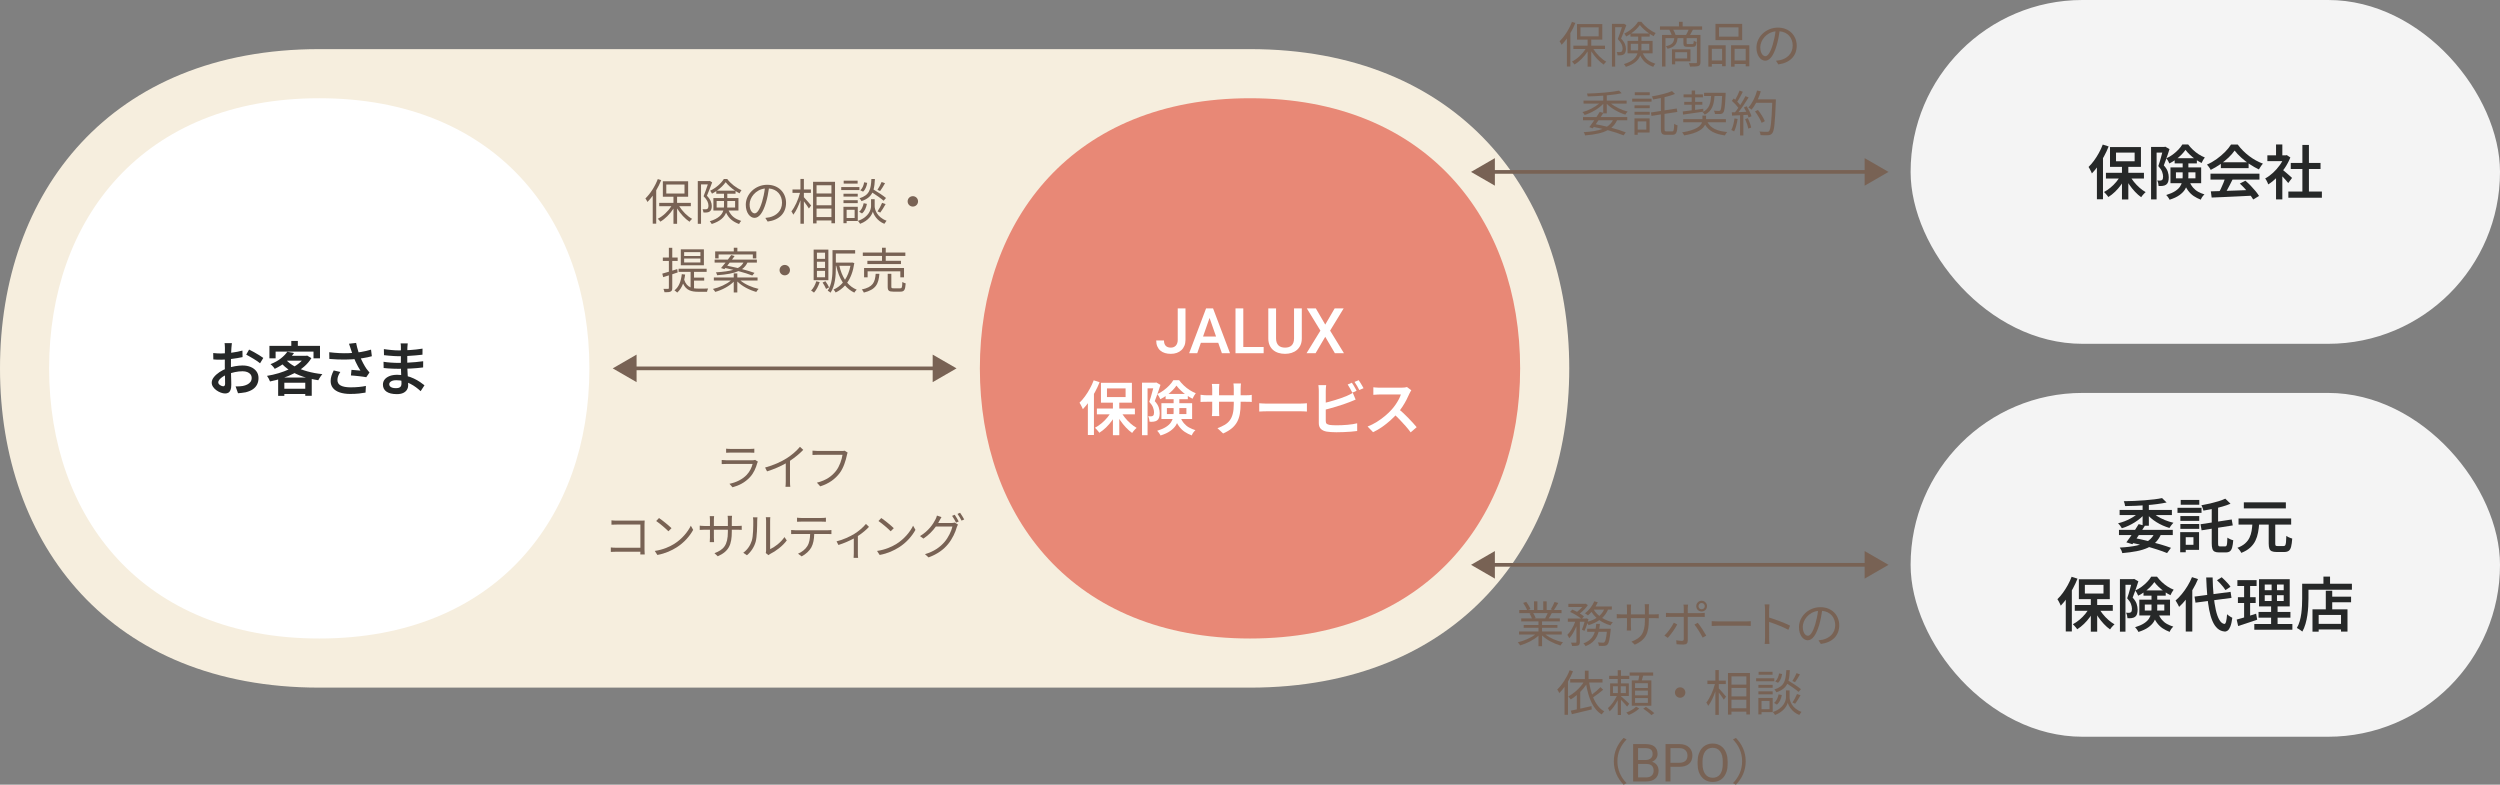 <?xml version="1.0" encoding="UTF-8"?>
<svg id="_レイヤー_2" data-name="レイヤー 2" xmlns="http://www.w3.org/2000/svg" viewBox="0 0 1018 319.52">
  <rect x="0" y="0" width="1018" height="319.52" fill="#808080" stroke="none"/>
  <g id="contents">
    <path d="M130,280C45.051,280,0,221.797,0,150S45.051,20,130,20h379c84.949,0,130,58.203,130,130s-45.051,130-130,130H130Z" style="fill: #f6eede;"/>
    <path d="M619,150c0,60.751-38.12,110-110,110s-110-49.249-110-110,38.12-110,110-110,110,49.249,110,110Z" style="fill: #e88876;"/>
    <path d="M240,150c0,60.751-38.12,110-110,110S20,210.751,20,150,58.12,40,130,40s110,49.249,110,110Z" style="fill: #fff;"/>
    <g>
      <line x1="257.573" y1="150" x2="381.427" y2="150" style="fill: none; stroke: #786254; stroke-miterlimit: 10; stroke-width: 1.5px;"/>
      <polygon points="259.214 155.61 249.5 150.001 259.214 144.391 259.214 155.61" style="fill: #786254;"/>
      <polygon points="379.786 155.61 389.5 150.001 379.786 144.391 379.786 155.61" style="fill: #786254;"/>
    </g>
    <path d="M94.422,139.728c-.016.128-.036.312-.06.552-.024.24-.048.484-.072.732-.024.248-.044.468-.06.66-.032.448-.06.952-.084,1.512-.024.56-.044,1.152-.06,1.776-.016.624-.028,1.248-.036,1.872-.008.624-.012,1.232-.012,1.824,0,.64.004,1.348.012,2.124.008.776.024,1.548.048,2.316.024.768.044,1.468.06,2.1.016.632.024,1.132.024,1.5,0,.912-.108,1.624-.324,2.136-.216.512-.508.872-.876,1.08-.368.208-.8.312-1.296.312-.544,0-1.132-.116-1.764-.348-.632-.232-1.228-.548-1.788-.948-.56-.4-1.02-.868-1.38-1.404-.36-.536-.54-1.1-.54-1.692,0-.768.292-1.52.876-2.256.584-.736,1.348-1.42,2.292-2.052.944-.632,1.952-1.14,3.024-1.524,1.088-.4,2.2-.696,3.336-.888,1.136-.192,2.16-.288,3.072-.288,1.216,0,2.308.204,3.276.612.968.408,1.74.992,2.316,1.752.576.76.864,1.676.864,2.748,0,.944-.184,1.8-.552,2.568-.368.768-.936,1.424-1.704,1.968-.768.544-1.768.968-3,1.272-.544.112-1.08.192-1.608.24s-1.024.096-1.488.144l-.984-2.784c.512,0,1.016-.008,1.512-.024.496-.016.96-.064,1.392-.144.672-.128,1.284-.328,1.836-.6.552-.272.992-.628,1.32-1.068.328-.44.492-.972.492-1.596,0-.592-.16-1.088-.48-1.488-.32-.4-.756-.708-1.308-.924-.552-.216-1.188-.324-1.908-.324-1.024,0-2.048.108-3.072.324-1.024.216-2.024.508-3,.876-.72.272-1.372.6-1.956.984-.584.384-1.044.776-1.38,1.176-.336.4-.504.792-.504,1.176,0,.208.068.408.204.6.136.192.312.36.528.504.216.144.44.26.672.348.232.088.436.132.612.132.224,0,.408-.08.552-.24.144-.16.216-.44.216-.84,0-.432-.008-1.056-.024-1.872-.016-.816-.036-1.716-.06-2.7-.024-.984-.036-1.948-.036-2.892,0-.688.004-1.388.012-2.1.008-.712.012-1.396.012-2.052,0-.656.004-1.236.012-1.74s.012-.884.012-1.14c0-.176-.008-.392-.024-.648-.016-.256-.032-.512-.048-.768-.016-.256-.04-.448-.072-.576h2.976ZM86.814,143.76c.688.08,1.288.128,1.8.144.512.016.992.024,1.44.024.608,0,1.288-.028,2.04-.084.752-.056,1.516-.136,2.292-.24.776-.104,1.54-.228,2.292-.372.752-.144,1.432-.304,2.04-.48l.048,2.664c-.656.144-1.376.28-2.16.408-.784.128-1.572.24-2.364.336s-1.544.172-2.256.228c-.712.056-1.332.084-1.86.084-.768,0-1.4-.008-1.896-.024-.496-.016-.952-.048-1.368-.096l-.048-2.592ZM101.43,142.344c.608.288,1.28.64,2.016,1.056.736.416,1.444.832,2.124,1.248.68.416,1.228.784,1.644,1.104l-1.32,2.184c-.288-.256-.672-.548-1.152-.876-.48-.328-.996-.656-1.548-.984-.552-.328-1.088-.64-1.608-.936-.52-.296-.964-.54-1.332-.732l1.176-2.064Z" style="fill: #262828;"/>
    <path d="M124.11,144.888h.504l.456-.096,1.728,1.032c-.8,1.312-1.804,2.48-3.012,3.504-1.208,1.024-2.56,1.924-4.056,2.7-1.496.776-3.076,1.436-4.74,1.98-1.664.544-3.344.984-5.04,1.32-.112-.336-.288-.728-.528-1.176-.24-.448-.472-.816-.696-1.104,1.584-.256,3.156-.616,4.716-1.08,1.56-.464,3.036-1.02,4.428-1.668s2.628-1.392,3.708-2.232,1.924-1.772,2.532-2.796v-.384ZM109.71,140.832h20.592v5.088h-2.64v-2.76h-15.432v2.76h-2.52v-5.088ZM116.982,143.232l2.736.528c-.88,1.264-1.952,2.436-3.216,3.516-1.264,1.08-2.808,2.052-4.632,2.916-.112-.208-.268-.432-.468-.672-.2-.24-.412-.472-.636-.696-.224-.224-.432-.4-.624-.528,1.696-.672,3.112-1.46,4.248-2.364,1.136-.904,2-1.804,2.592-2.7ZM113.262,153.72h13.68v7.44h-2.64v-5.304h-8.52v5.352h-2.52v-7.488ZM116.358,146.376c.928,1.088,2.148,2.036,3.66,2.844,1.512.808,3.228,1.476,5.148,2.004,1.92.528,3.952.904,6.096,1.128-.192.192-.388.44-.588.744-.2.304-.396.604-.588.9-.192.296-.352.572-.48.828-2.176-.32-4.232-.8-6.168-1.44-1.936-.64-3.692-1.46-5.268-2.46-1.576-1-2.924-2.18-4.044-3.54l2.232-1.008ZM114.534,158.304h11.064v2.136h-11.064v-2.136ZM117.366,144.888h7.512v1.968h-9.264l1.752-1.968ZM118.614,138.816h2.664v3.336h-2.664v-3.336Z" style="fill: #262828;"/>
    <path d="M134.068,143.424c1.456.176,2.828.296,4.116.36,1.288.064,2.5.076,3.636.036,1.136-.04,2.176-.108,3.12-.204.704-.08,1.408-.18,2.112-.3.704-.12,1.396-.26,2.076-.42.68-.16,1.332-.336,1.956-.528l.336,2.688c-.544.16-1.132.304-1.764.432-.632.128-1.276.244-1.932.348-.656.104-1.304.196-1.944.276-1.584.176-3.332.276-5.244.3-1.912.024-4.052-.06-6.42-.252l-.048-2.736ZM138.58,151.464c-.384.56-.676,1.108-.876,1.644-.2.536-.3,1.076-.3,1.62,0,1.04.452,1.796,1.356,2.268.904.472,2.204.716,3.9.732,1.28,0,2.448-.052,3.504-.156,1.056-.104,2-.244,2.832-.42l-.144,2.712c-.688.128-1.564.252-2.628.372-1.064.12-2.308.18-3.732.18-1.6-.016-2.988-.224-4.164-.624-1.176-.4-2.084-.988-2.724-1.764-.64-.776-.96-1.732-.96-2.868,0-.704.108-1.404.324-2.1s.524-1.436.924-2.22l2.688.624ZM142.828,142.104c-.096-.272-.204-.6-.324-.984-.12-.384-.252-.768-.396-1.152l2.904-.336c.112.576.244,1.164.396,1.764.152.6.324,1.196.516,1.788.192.592.384,1.144.576,1.656.368,1.008.812,2,1.332,2.976.52.976.988,1.76,1.404,2.352.208.272.412.532.612.78.2.248.404.492.612.732l-1.32,1.92c-.336-.064-.752-.132-1.248-.204-.496-.072-1.036-.14-1.62-.204-.584-.064-1.168-.124-1.752-.18-.584-.056-1.124-.1-1.62-.132l.216-2.28c.416.032.856.068,1.32.108.464.04.904.08,1.32.12.416.04.752.068,1.008.084-.304-.48-.628-1.024-.972-1.632-.344-.608-.672-1.252-.984-1.932-.312-.68-.596-1.356-.852-2.028-.256-.672-.476-1.28-.66-1.824-.184-.544-.34-1.008-.468-1.392Z" style="fill: #262828;"/>
    <path d="M166.033,139.824c-.016.224-.04.476-.072.756-.032.28-.056.58-.072.9,0,.304-.008.716-.024,1.236-.016.52-.024,1.092-.024,1.716v3.576c0,.704.016,1.476.048,2.316.032.84.076,1.68.132,2.52.056.84.1,1.616.132,2.328.032.712.048,1.3.048,1.764,0,.64-.164,1.228-.492,1.764-.328.536-.828.968-1.5,1.296-.672.328-1.536.492-2.592.492-1.856,0-3.268-.336-4.236-1.008-.968-.672-1.452-1.624-1.452-2.856,0-.8.232-1.496.696-2.088.464-.592,1.132-1.06,2.004-1.404.872-.344,1.908-.516,3.108-.516,1.296,0,2.512.14,3.648.42,1.136.28,2.176.644,3.12,1.092.944.448,1.78.92,2.508,1.416.728.496,1.34.944,1.836,1.344l-1.56,2.4c-.56-.528-1.196-1.056-1.908-1.584-.712-.528-1.488-1.008-2.328-1.44-.84-.432-1.732-.78-2.676-1.044-.944-.264-1.944-.396-3-.396-.928,0-1.64.16-2.136.48-.496.32-.744.704-.744,1.152,0,.32.1.6.3.84.2.24.504.428.912.564.408.136.916.204,1.524.204.448,0,.84-.052,1.176-.156.336-.104.6-.292.792-.564.192-.272.288-.648.288-1.128,0-.384-.016-.916-.048-1.596-.032-.68-.06-1.424-.084-2.232-.024-.808-.052-1.6-.084-2.376-.032-.776-.048-1.444-.048-2.004,0-.56.004-1.152.012-1.776.008-.624.012-1.236.012-1.836v-2.988c0-.224-.008-.496-.024-.816-.016-.32-.048-.576-.096-.768h2.904ZM156.169,147.312c.4.064.864.128,1.392.192.528.064,1.072.112,1.632.144.56.032,1.088.06,1.584.084.496.024.912.036,1.248.036,1.392,0,2.676-.028,3.852-.084,1.176-.056,2.296-.136,3.36-.24,1.064-.104,2.092-.22,3.084-.348l-.024,2.52c-.816.112-1.616.2-2.4.264-.784.064-1.576.12-2.376.168-.8.048-1.652.08-2.556.096-.904.016-1.892.024-2.964.024-.48,0-1.072-.012-1.776-.036-.704-.024-1.412-.06-2.124-.108-.712-.048-1.34-.104-1.884-.168l-.048-2.544ZM156.313,142.152c.416.064.888.128,1.416.192s1.072.124,1.632.18c.56.056,1.092.096,1.596.12.504.024.948.036,1.332.036,1.6,0,3.204-.052,4.812-.156,1.608-.104,3.26-.292,4.956-.564l-.024,2.472c-.832.096-1.78.192-2.844.288-1.064.096-2.184.176-3.36.24-1.176.064-2.348.096-3.516.096-.512,0-1.136-.024-1.872-.072-.736-.048-1.472-.104-2.208-.168-.736-.064-1.36-.128-1.872-.192l-.048-2.472Z" style="fill: #262828;"/>
    <rect x="778" y="0" width="240" height="140" rx="70" ry="70" style="fill: #f4f4f4;"/>
    <path d="M856.24,58.864l2.4.768c-.528,1.344-1.156,2.688-1.884,4.032-.729,1.344-1.512,2.612-2.352,3.804-.84,1.192-1.7,2.244-2.58,3.156-.08-.208-.2-.48-.36-.816-.16-.336-.332-.672-.516-1.008-.184-.336-.348-.608-.492-.816.768-.736,1.508-1.592,2.22-2.568.712-.976,1.376-2.024,1.992-3.144.616-1.12,1.14-2.256,1.572-3.408ZM853.864,65.368l2.448-2.448.024.024v18.192h-2.472v-15.768ZM863.656,71.176l2.04.72c-.528,1.12-1.172,2.208-1.932,3.264-.76,1.056-1.588,2.02-2.484,2.892-.896.872-1.816,1.596-2.76,2.172-.144-.208-.316-.436-.516-.684-.2-.248-.412-.492-.636-.732-.225-.24-.433-.448-.624-.624.912-.48,1.812-1.088,2.7-1.824.888-.736,1.696-1.552,2.424-2.448.728-.896,1.323-1.808,1.788-2.736ZM857.536,70.36h15.479v2.352h-15.479v-2.352ZM859.192,59.872h12.6v8.088h-12.6v-8.088ZM861.64,62.152v3.528h7.584v-3.528h-7.584ZM864.063,67.216h2.592v13.992h-2.592v-13.992ZM867.184,71.392c.464.896,1.044,1.776,1.74,2.64.696.864,1.456,1.66,2.28,2.388.823.728,1.659,1.332,2.508,1.812-.192.16-.404.36-.636.6-.232.24-.453.488-.66.744-.208.256-.384.496-.528.72-.848-.592-1.684-1.328-2.508-2.208-.824-.88-1.592-1.832-2.304-2.856-.712-1.024-1.324-2.072-1.836-3.144l1.944-.696Z" style="fill: #262828;"/>
    <path d="M875.915,59.824h5.76v2.304h-3.504v19.08h-2.256v-21.384ZM880.907,59.824h.432l.36-.096,1.728.984c-.224.688-.464,1.42-.72,2.196-.256.776-.524,1.544-.804,2.304-.28.76-.548,1.468-.804,2.124.832.912,1.376,1.776,1.632,2.592.255.816.384,1.576.384,2.28,0,.736-.084,1.352-.252,1.848-.168.496-.444.88-.828,1.152-.192.128-.404.232-.636.312-.232.08-.476.136-.732.168-.48.064-1.04.08-1.68.048-.016-.32-.072-.696-.168-1.128-.096-.432-.232-.808-.408-1.128.24.032.464.048.672.048h.552c.304-.016.544-.088.72-.216.176-.112.296-.292.36-.54.063-.248.096-.54.096-.876,0-.576-.132-1.224-.396-1.944-.264-.72-.78-1.496-1.548-2.328.208-.56.408-1.164.6-1.812.192-.648.376-1.3.552-1.956.176-.656.34-1.272.492-1.848.152-.576.284-1.056.396-1.44v-.744ZM888.779,65.704h2.328v6.192c0,.88-.1,1.768-.3,2.664-.2.896-.563,1.764-1.092,2.604-.528.84-1.296,1.616-2.304,2.328-1.008.712-2.328,1.324-3.96,1.836-.064-.176-.18-.388-.348-.636-.168-.248-.344-.492-.528-.732-.185-.24-.349-.424-.492-.552,1.504-.464,2.704-.984,3.6-1.56.896-.576,1.564-1.192,2.004-1.848.44-.656.732-1.336.876-2.04.144-.704.216-1.416.216-2.136v-6.12ZM889.931,61.024c-.448.656-1.012,1.328-1.691,2.016-.681.688-1.44,1.336-2.28,1.944-.84.608-1.708,1.136-2.604,1.584-.112-.32-.288-.684-.528-1.092-.24-.408-.465-.748-.672-1.02.896-.4,1.76-.908,2.592-1.524.832-.616,1.592-1.284,2.28-2.004.688-.72,1.232-1.424,1.632-2.112h2.352c.576.768,1.228,1.496,1.956,2.184.728.688,1.508,1.3,2.34,1.836.832.536,1.664.964,2.496,1.284-.24.288-.479.644-.72,1.068-.24.424-.44.82-.6,1.188-.8-.4-1.612-.888-2.436-1.464s-1.592-1.2-2.304-1.872c-.712-.672-1.316-1.344-1.812-2.016ZM883.811,68.176h12.504v6.432h-12.504v-6.432ZM885.515,64.408h9.048v2.136h-9.048v-2.136ZM886.043,70.168v2.448h7.944v-2.448h-7.944ZM891.323,73.48c.495,1.2,1.052,2.16,1.668,2.88.615.72,1.308,1.292,2.076,1.716.768.424,1.632.788,2.592,1.092-.305.256-.597.58-.876.972-.28.392-.484.78-.612,1.164-1.056-.4-2.016-.888-2.88-1.464s-1.641-1.332-2.328-2.268c-.688-.936-1.296-2.148-1.824-3.636l2.185-.456Z" style="fill: #262828;"/>
    <path d="M909.947,61.312c-.641.928-1.468,1.876-2.484,2.844-1.016.968-2.147,1.884-3.396,2.748s-2.536,1.624-3.864,2.28c-.096-.224-.232-.464-.408-.72-.176-.256-.36-.512-.552-.768-.192-.256-.384-.48-.576-.672,1.392-.608,2.72-1.368,3.984-2.28,1.264-.912,2.403-1.884,3.42-2.916,1.016-1.032,1.82-2.028,2.412-2.988h2.712c.64.88,1.355,1.716,2.147,2.508s1.632,1.524,2.521,2.196c.888.672,1.804,1.268,2.748,1.788.943.52,1.896.956,2.855,1.308-.304.32-.596.696-.876,1.128-.28.432-.54.84-.78,1.224-1.216-.576-2.448-1.28-3.696-2.112-1.248-.832-2.408-1.732-3.48-2.7-1.072-.968-1.968-1.924-2.688-2.868ZM900.107,70.72h19.943v2.4h-19.943v-2.4ZM900.251,77.92c1.424-.048,3.072-.1,4.944-.156,1.872-.056,3.848-.124,5.928-.204,2.08-.08,4.136-.16,6.168-.24l-.072,2.352c-1.984.112-3.98.212-5.988.3-2.009.088-3.924.176-5.748.264-1.824.088-3.456.156-4.896.204l-.336-2.52ZM906.179,72.28l2.928.792c-.369.752-.756,1.524-1.164,2.316-.408.792-.816,1.552-1.224,2.28-.408.728-.796,1.372-1.164,1.932l-2.256-.744c.352-.608.708-1.292,1.068-2.052.36-.76.7-1.54,1.02-2.34.32-.8.584-1.528.792-2.184ZM904.331,66.088h11.304v2.376h-11.304v-2.376ZM912.059,74.752l2.256-1.176c.735.624,1.455,1.3,2.16,2.028.704.728,1.356,1.456,1.956,2.184.6.728,1.083,1.396,1.452,2.004l-2.376,1.44c-.352-.608-.82-1.292-1.404-2.052-.584-.76-1.228-1.528-1.932-2.304-.704-.776-1.408-1.484-2.112-2.124Z" style="fill: #262828;"/>
    <path d="M930.232,63.256h.504l.456-.096,1.44.96c-.608,1.536-1.388,3-2.34,4.392-.952,1.392-2.004,2.652-3.156,3.78-1.152,1.128-2.32,2.06-3.504,2.796-.08-.24-.192-.516-.336-.828s-.296-.612-.456-.9-.312-.52-.456-.696c1.104-.592,2.168-1.36,3.192-2.304,1.023-.944,1.944-1.988,2.76-3.132.816-1.144,1.448-2.308,1.896-3.492v-.48ZM923.272,63.256h7.896v2.352h-7.896v-2.352ZM926.8,58.816h2.568v5.544h-2.568v-5.544ZM926.8,71.176l2.568-3.048v13.08h-2.568v-10.032ZM929.104,68.848c.208.144.512.38.912.708.4.328.824.688,1.272,1.08.447.392.859.752,1.236,1.08.375.328.644.572.804.732l-1.561,2.088c-.224-.288-.512-.636-.864-1.044s-.728-.824-1.128-1.248c-.4-.424-.784-.824-1.152-1.2-.368-.376-.681-.684-.936-.924l1.416-1.272ZM931.816,77.992h13.656v2.52h-13.656v-2.52ZM932.8,66.352h12.12v2.472h-12.12v-2.472ZM937.528,59.008h2.664v20.208h-2.664v-20.208Z" style="fill: #262828;"/>
    <rect x="778" y="160" width="240" height="140" rx="70" ry="70" style="fill: #f4f4f4;"/>
    <path d="M871.438,208.168l2.064.864c-.528.672-1.152,1.316-1.872,1.932-.72.616-1.492,1.184-2.316,1.704-.824.52-1.684.988-2.58,1.404-.896.416-1.8.76-2.712,1.032-.16-.304-.392-.656-.696-1.056-.304-.4-.592-.72-.864-.96.88-.208,1.756-.48,2.628-.816.872-.336,1.704-.72,2.496-1.152s1.516-.896,2.172-1.392c.656-.496,1.216-1.016,1.68-1.56ZM862.846,215.752h21.912v2.136h-21.912v-2.136ZM863.11,207.64h21.288v2.088h-21.288v-2.088ZM877.582,216.616l2.52.648c-.576,1.376-1.32,2.536-2.232,3.48-.912.944-2.012,1.712-3.3,2.304s-2.792,1.056-4.512,1.392c-1.72.336-3.676.6-5.868.792-.08-.384-.216-.784-.408-1.2-.192-.416-.393-.768-.6-1.056,2.688-.144,4.984-.42,6.888-.828,1.904-.408,3.476-1.052,4.716-1.932,1.24-.88,2.172-2.08,2.796-3.6ZM880.39,202.816l1.848,1.8c-1.137.24-2.388.452-3.756.636-1.368.184-2.796.332-4.284.444-1.488.112-2.984.2-4.488.264-1.504.064-2.96.104-4.368.12-.016-.272-.08-.604-.192-.996s-.224-.724-.336-.996c1.36,0,2.764-.036,4.212-.108,1.448-.072,2.872-.16,4.272-.264,1.4-.104,2.708-.232,3.924-.384,1.216-.152,2.271-.324,3.168-.516ZM870.862,213.424l2.52.672c-.512.832-1.068,1.704-1.668,2.616-.6.912-1.192,1.796-1.776,2.652-.584.856-1.124,1.604-1.62,2.244l-2.472-.768c.496-.656,1.044-1.408,1.644-2.256.6-.848,1.196-1.724,1.788-2.628.592-.904,1.12-1.748,1.584-2.532ZM867.454,220.912l1.32-1.896c1.888.352,3.768.76,5.64,1.224s3.64.94,5.304,1.428c1.664.488,3.096.956,4.296,1.404l-1.584,2.136c-1.168-.48-2.548-.976-4.14-1.488-1.592-.512-3.312-1.012-5.16-1.5-1.848-.488-3.74-.924-5.676-1.308ZM872.47,204.784h2.544v9.288h-2.544v-9.288ZM875.998,208.192c.624.688,1.416,1.34,2.376,1.956.96.616,2.016,1.156,3.168,1.62,1.152.464,2.312.832,3.48,1.104-.176.176-.368.388-.576.636-.208.248-.404.504-.588.768s-.34.5-.468.708c-.912-.272-1.812-.604-2.7-.996-.888-.392-1.748-.848-2.58-1.368-.832-.52-1.6-1.084-2.304-1.692-.705-.608-1.328-1.24-1.872-1.896l2.064-.84Z" style="fill: #262828;"/>
    <path d="M886.671,206.776h9.792v2.064h-9.792v-2.064ZM887.775,216.688h2.256v8.208h-2.256v-8.208ZM887.847,210.136h7.68v1.968h-7.68v-1.968ZM887.847,213.376h7.68v1.968h-7.68v-1.968ZM887.991,203.584h7.56v1.944h-7.56v-1.944ZM889.023,216.688h6.432v7.224h-6.432v-2.064h4.152v-3.096h-4.152v-2.064ZM896.055,213.472l12.696-1.944.432,2.424-12.696,1.992-.432-2.472ZM906.135,203.056l2.136,2.064c-1.024.432-2.156.824-3.396,1.176-1.24.352-2.512.66-3.816.924-1.304.264-2.58.5-3.828.708-.048-.304-.156-.672-.324-1.104-.168-.432-.332-.792-.492-1.08,1.184-.208,2.376-.452,3.576-.732,1.2-.28,2.332-.584,3.396-.912,1.064-.328,1.98-.676,2.748-1.044ZM900.615,205.696h2.592v15.528c0,.544.052.892.156,1.044.104.152.324.228.66.228h2.088c.24,0,.416-.1.528-.3.112-.2.192-.556.24-1.068.048-.512.088-1.248.12-2.208.304.224.684.44,1.14.648.456.208.868.352,1.236.432-.096,1.216-.244,2.188-.444,2.916-.2.728-.5,1.248-.9,1.56s-.96.468-1.68.468h-2.76c-.768,0-1.368-.108-1.8-.324-.432-.216-.736-.596-.912-1.14-.176-.544-.264-1.296-.264-2.256v-15.528Z" style="fill: #262828;"/>
    <path d="M917.194,213.088h2.76c-.096,1.328-.256,2.588-.48,3.78-.225,1.192-.584,2.3-1.08,3.324-.496,1.024-1.204,1.956-2.124,2.796-.92.84-2.124,1.556-3.612,2.148-.144-.32-.372-.684-.684-1.092s-.612-.732-.9-.972c1.312-.496,2.356-1.092,3.132-1.788.776-.696,1.368-1.468,1.776-2.316.408-.848.696-1.768.864-2.76.168-.992.284-2.032.348-3.12ZM911.53,211.12h21.432v2.496h-21.432v-2.496ZM913.69,204.544h17.112v2.472h-17.112v-2.472ZM923.818,212.752h2.664v8.568c0,.448.056.732.168.852.112.12.376.18.792.18h2.448c.288,0,.504-.1.648-.3.144-.2.248-.596.312-1.188.063-.592.112-1.48.144-2.664.192.16.432.312.72.456.288.144.584.272.888.384.304.112.568.2.792.264-.096,1.408-.249,2.512-.456,3.312-.208.8-.532,1.36-.972,1.68-.44.32-1.052.48-1.836.48h-3.072c-.849,0-1.508-.104-1.98-.312-.472-.208-.8-.564-.984-1.068-.184-.504-.276-1.188-.276-2.052v-8.592Z" style="fill: #262828;"/>
    <path d="M843.559,234.864l2.4.768c-.528,1.344-1.156,2.688-1.884,4.032s-1.512,2.612-2.352,3.804c-.84,1.192-1.701,2.244-2.58,3.156-.081-.208-.2-.48-.36-.816s-.332-.672-.516-1.008c-.184-.336-.348-.608-.492-.816.768-.736,1.508-1.592,2.22-2.568.711-.976,1.375-2.024,1.992-3.144.616-1.12,1.14-2.256,1.572-3.408ZM841.183,241.368l2.448-2.448.024.024v18.192h-2.472v-15.768ZM850.975,247.176l2.04.72c-.528,1.12-1.172,2.208-1.932,3.264-.76,1.056-1.588,2.02-2.484,2.892-.896.872-1.816,1.596-2.76,2.172-.144-.208-.316-.436-.516-.684-.2-.248-.412-.492-.636-.732-.224-.24-.432-.448-.624-.624.912-.48,1.812-1.088,2.7-1.824.888-.736,1.696-1.552,2.424-2.448.728-.896,1.324-1.808,1.788-2.736ZM844.854,246.36h15.48v2.352h-15.48v-2.352ZM846.51,235.872h12.6v8.088h-12.6v-8.088ZM848.958,238.152v3.528h7.584v-3.528h-7.584ZM851.382,243.216h2.592v13.992h-2.592v-13.992ZM854.502,247.392c.464.896,1.044,1.776,1.74,2.64.696.864,1.456,1.66,2.28,2.388.824.728,1.66,1.332,2.508,1.812-.192.16-.404.36-.636.6-.232.24-.452.488-.66.744-.208.256-.384.496-.528.72-.848-.592-1.684-1.328-2.508-2.208-.824-.88-1.592-1.832-2.304-2.856-.712-1.024-1.324-2.072-1.836-3.144l1.944-.696Z" style="fill: #262828;"/>
    <path d="M863.233,235.824h5.76v2.304h-3.504v19.08h-2.256v-21.384ZM868.226,235.824h.432l.36-.096,1.728.984c-.224.688-.464,1.42-.72,2.196-.256.776-.524,1.544-.804,2.304-.28.76-.548,1.468-.804,2.124.832.912,1.376,1.776,1.632,2.592.256.816.384,1.576.384,2.28,0,.736-.084,1.352-.252,1.848-.168.496-.444.88-.828,1.152-.192.128-.404.232-.636.312-.232.08-.476.136-.732.168-.48.064-1.04.08-1.68.048-.016-.32-.072-.696-.168-1.128-.096-.432-.232-.808-.408-1.128.24.032.464.048.672.048h.552c.304-.016.543-.088.72-.216.176-.112.296-.292.36-.54.063-.248.096-.54.096-.876,0-.576-.132-1.224-.396-1.944-.264-.72-.78-1.496-1.548-2.328.208-.56.408-1.164.6-1.812.192-.648.375-1.3.552-1.956.176-.656.34-1.272.492-1.848.152-.576.284-1.056.396-1.44v-.744ZM876.098,241.704h2.328v6.192c0,.88-.1,1.768-.3,2.664-.2.896-.564,1.764-1.092,2.604-.528.84-1.296,1.616-2.304,2.328-1.008.712-2.328,1.324-3.96,1.836-.064-.176-.18-.388-.348-.636-.168-.248-.344-.492-.528-.732-.184-.24-.348-.424-.492-.552,1.504-.464,2.704-.984,3.6-1.56s1.564-1.192,2.004-1.848c.44-.656.732-1.336.876-2.04.144-.704.216-1.416.216-2.136v-6.12ZM877.25,237.024c-.448.656-1.012,1.328-1.692,2.016-.68.688-1.44,1.336-2.28,1.944-.84.608-1.708,1.136-2.604,1.584-.112-.32-.288-.684-.528-1.092-.24-.408-.464-.748-.672-1.02.896-.4,1.76-.908,2.592-1.524.832-.616,1.592-1.284,2.28-2.004.688-.72,1.232-1.424,1.632-2.112h2.352c.576.768,1.228,1.496,1.956,2.184.728.688,1.508,1.3,2.34,1.836.832.536,1.664.964,2.496,1.284-.24.288-.48.644-.72,1.068-.24.424-.44.82-.6,1.188-.8-.4-1.612-.888-2.436-1.464-.824-.576-1.592-1.2-2.304-1.872-.712-.672-1.316-1.344-1.812-2.016ZM871.129,244.176h12.504v6.432h-12.504v-6.432ZM872.833,240.408h9.048v2.136h-9.048v-2.136ZM873.361,246.168v2.448h7.944v-2.448h-7.944ZM878.642,249.48c.496,1.2,1.052,2.16,1.668,2.88.616.72,1.308,1.292,2.076,1.716.768.424,1.632.788,2.592,1.092-.304.256-.596.58-.876.972-.28.392-.484.78-.612,1.164-1.056-.4-2.016-.888-2.88-1.464-.864-.576-1.64-1.332-2.328-2.268-.688-.936-1.296-2.148-1.824-3.636l2.184-.456Z" style="fill: #262828;"/>
    <path d="M892.581,235.008l2.448.792c-.592,1.424-1.3,2.828-2.124,4.212-.824,1.384-1.708,2.688-2.652,3.912-.944,1.224-1.92,2.292-2.928,3.204-.08-.208-.208-.476-.384-.804-.176-.328-.36-.656-.552-.984-.192-.328-.36-.596-.504-.804.88-.752,1.736-1.636,2.568-2.652.832-1.016,1.604-2.112,2.316-3.288s1.316-2.372,1.812-3.588ZM890.037,241.752l2.616-2.616.048.048v17.976h-2.664v-15.408ZM893.613,242.928l14.688-1.92.36,2.448-14.664,1.944-.384-2.472ZM898.365,235.152h2.616c.048,2.608.18,5.036.396,7.284.216,2.248.516,4.228.9,5.94.384,1.712.868,3.064,1.452,4.056.584.992,1.26,1.536,2.028,1.632.304.016.54-.3.708-.948.168-.648.3-1.644.396-2.988.176.176.4.36.672.552.272.192.544.368.816.528.272.16.488.28.648.36-.192,1.504-.452,2.668-.78,3.492-.328.824-.688,1.388-1.08,1.692-.392.304-.812.44-1.26.408-1.12-.096-2.088-.508-2.904-1.236-.816-.728-1.5-1.736-2.052-3.024-.552-1.288-1-2.82-1.344-4.596-.344-1.776-.608-3.768-.792-5.976-.184-2.208-.324-4.6-.42-7.176ZM902.757,236.28l1.92-1.224c.432.384.88.808,1.344,1.272.464.464.896.924,1.296,1.38.399.456.711.868.936,1.236l-2.04,1.344c-.225-.384-.524-.808-.9-1.272-.376-.464-.789-.94-1.236-1.428-.448-.488-.888-.924-1.32-1.308Z" style="fill: #262828;"/>
    <path d="M910.775,252.288c.688-.176,1.464-.392,2.328-.648.864-.256,1.772-.536,2.724-.84.952-.304,1.908-.608,2.868-.912l.432,2.448c-1.328.448-2.672.9-4.032,1.356s-2.6.868-3.72,1.236l-.6-2.64ZM911.063,236.232h7.824v2.4h-7.824v-2.4ZM911.279,243.168h7.224v2.376h-7.224v-2.376ZM913.799,237.192h2.448v14.784l-2.448.408v-15.192ZM917.952,254.088h15.504v2.352h-15.504v-2.352ZM919.679,249.192h12.984v2.328h-12.984v-2.328ZM919.872,235.848h12.504v11.064h-12.504v-11.064ZM922.199,238.032v2.304h7.728v-2.304h-7.728ZM922.199,242.376v2.352h7.728v-2.352h-7.728ZM925.007,236.784h2.184v9.096h.24v9.312h-2.64v-9.312h.216v-9.096Z" style="fill: #262828;"/>
    <path d="M937.441,237.696h2.568v6.096c0,.96-.032,2.02-.096,3.18-.064,1.16-.184,2.344-.36,3.552-.176,1.208-.428,2.384-.756,3.528-.328,1.144-.756,2.188-1.284,3.132-.16-.144-.38-.312-.66-.504-.28-.192-.56-.376-.84-.552-.28-.176-.524-.312-.732-.408.496-.864.888-1.804,1.176-2.82.288-1.016.5-2.06.636-3.132.136-1.072.228-2.12.276-3.144.048-1.024.072-1.968.072-2.832v-6.096ZM938.689,237.696h19.008v2.448h-19.008v-2.448ZM941.642,248.112h14.256v9.072h-2.64v-6.792h-9.096v6.816h-2.52v-9.096ZM943.01,254.04h11.52v2.28h-11.52v-2.28ZM946.105,234.792h2.688v4.296h-2.688v-4.296ZM947.065,240.552h2.616v8.856h-2.616v-8.856ZM948.29,242.976h9.072v2.28h-9.072v-2.28Z" style="fill: #262828;"/>
    <path d="M479.574,125.581h3.159v12.8c0,.903-.148,1.709-.445,2.42s-.71,1.308-1.241,1.793c-.531.485-1.16.855-1.887,1.11-.727.255-1.521.382-2.382.382-.869,0-1.669-.109-2.401-.326-.731-.217-1.36-.552-1.887-1.003s-.938-1.02-1.235-1.705-.445-1.492-.445-2.42h3.159c0,.527.069.976.207,1.348.138.372.33.673.576.903.247.23.541.399.884.508.343.109.723.163,1.141.163.409,0,.786-.069,1.128-.207s.637-.341.884-.608c.246-.267.439-.597.577-.99.138-.393.207-.848.207-1.366v-12.8Z" style="fill: #fff;"/>
    <path d="M496.065,139.585h-7.071l-1.479,4.25h-3.297l6.896-18.254h2.846l6.908,18.254h-3.31l-1.492-4.25ZM489.885,137.027h5.291l-2.646-7.572-2.645,7.572Z" style="fill: #fff;"/>
    <path d="M506.271,141.302h8.287v2.532h-11.459v-18.254h3.172v15.721Z" style="fill: #fff;"/>
    <path d="M530.093,125.581v12.211c0,1.045-.178,1.96-.533,2.746s-.842,1.442-1.461,1.968c-.618.527-1.342.921-2.169,1.185-.827.263-1.713.395-2.658.395-.978,0-1.883-.132-2.714-.395-.832-.263-1.552-.658-2.163-1.185s-1.086-1.183-1.429-1.968-.514-1.701-.514-2.746v-12.211h3.159v12.211c0,.652.085,1.214.257,1.687s.416.863.733,1.172c.318.309.702.537,1.154.683.451.146.957.219,1.517.219s1.068-.073,1.523-.219c.456-.146.84-.374,1.153-.683.313-.309.556-.7.727-1.172s.257-1.034.257-1.687v-12.211h3.16Z" style="fill: #fff;"/>
    <path d="M539.639,132.176l3.836-6.594h3.661l-5.517,9.052,5.642,9.202h-3.698l-3.924-6.695-3.937,6.695h-3.686l5.654-9.202-5.529-9.052h3.661l3.836,6.594Z" style="fill: #fff;"/>
    <path d="M445.356,154.864l2.4.768c-.528,1.344-1.156,2.688-1.884,4.032-.728,1.344-1.512,2.612-2.352,3.804-.84,1.192-1.7,2.244-2.58,3.156-.08-.208-.2-.48-.36-.816-.16-.336-.332-.672-.516-1.008-.184-.336-.348-.608-.492-.816.768-.736,1.508-1.592,2.22-2.568.712-.976,1.376-2.024,1.992-3.144.616-1.12,1.14-2.256,1.572-3.408ZM442.98,161.368l2.448-2.448.024.024v18.192h-2.472v-15.768ZM452.772,167.176l2.04.72c-.528,1.12-1.172,2.208-1.932,3.264-.76,1.056-1.588,2.02-2.484,2.892-.896.872-1.816,1.596-2.76,2.172-.144-.208-.316-.436-.516-.684-.2-.248-.412-.492-.636-.732-.224-.24-.432-.448-.624-.624.912-.48,1.812-1.088,2.7-1.824.888-.736,1.696-1.552,2.424-2.448.728-.896,1.324-1.808,1.788-2.736ZM446.653,166.36h15.48v2.352h-15.48v-2.352ZM448.309,155.872h12.6v8.088h-12.6v-8.088ZM450.757,158.152v3.528h7.584v-3.528h-7.584ZM453.18,163.216h2.592v13.992h-2.592v-13.992ZM456.301,167.392c.464.896,1.044,1.776,1.74,2.64.696.864,1.456,1.66,2.28,2.388.824.728,1.66,1.332,2.508,1.812-.192.16-.404.36-.636.6-.232.24-.452.488-.66.744-.208.256-.384.496-.528.72-.848-.592-1.684-1.328-2.508-2.208-.824-.88-1.592-1.832-2.304-2.856-.712-1.024-1.324-2.072-1.836-3.144l1.944-.696Z" style="fill: #fff;"/>
    <path d="M465.031,155.824h5.76v2.304h-3.504v19.08h-2.256v-21.384ZM470.024,155.824h.432l.36-.096,1.728.984c-.224.688-.464,1.42-.72,2.196-.256.776-.524,1.544-.804,2.304-.28.76-.548,1.468-.804,2.124.832.912,1.376,1.776,1.632,2.592.256.816.384,1.576.384,2.28,0,.736-.084,1.352-.252,1.848-.168.496-.444.88-.828,1.152-.192.128-.404.232-.636.312-.232.08-.476.136-.732.168-.48.064-1.04.08-1.68.048-.016-.32-.072-.696-.168-1.128-.096-.432-.232-.808-.408-1.128.24.032.464.048.672.048h.552c.304-.016.544-.088.72-.216.176-.112.296-.292.36-.54.064-.248.096-.54.096-.876,0-.576-.132-1.224-.396-1.944-.264-.72-.78-1.496-1.548-2.328.208-.56.408-1.164.6-1.812.192-.648.376-1.3.552-1.956.176-.656.34-1.272.492-1.848.152-.576.284-1.056.396-1.44v-.744ZM477.896,161.704h2.328v6.192c0,.88-.1,1.768-.3,2.664-.2.896-.564,1.764-1.092,2.604-.528.84-1.296,1.616-2.304,2.328-1.008.712-2.328,1.324-3.96,1.836-.064-.176-.18-.388-.348-.636-.168-.248-.344-.492-.528-.732-.184-.24-.348-.424-.492-.552,1.504-.464,2.704-.984,3.6-1.56.896-.576,1.564-1.192,2.004-1.848.44-.656.732-1.336.876-2.04.144-.704.216-1.416.216-2.136v-6.12ZM479.048,157.024c-.448.656-1.012,1.328-1.692,2.016-.68.688-1.44,1.336-2.28,1.944-.84.608-1.708,1.136-2.604,1.584-.112-.32-.288-.684-.528-1.092s-.464-.748-.672-1.02c.896-.4,1.76-.908,2.592-1.524.832-.616,1.592-1.284,2.28-2.004.688-.72,1.232-1.424,1.632-2.112h2.352c.576.768,1.228,1.496,1.956,2.184.728.688,1.508,1.3,2.34,1.836.832.536,1.664.964,2.496,1.284-.24.288-.48.644-.72,1.068-.24.424-.44.82-.6,1.188-.8-.4-1.612-.888-2.436-1.464-.824-.576-1.592-1.2-2.304-1.872-.712-.672-1.316-1.344-1.812-2.016ZM472.928,164.176h12.504v6.432h-12.504v-6.432ZM474.632,160.408h9.048v2.136h-9.048v-2.136ZM475.16,166.168v2.448h7.944v-2.448h-7.944ZM480.44,169.48c.496,1.2,1.052,2.16,1.668,2.88.616.72,1.308,1.292,2.076,1.716.768.424,1.632.788,2.592,1.092-.304.256-.596.58-.876.972-.28.392-.484.78-.612,1.164-1.056-.4-2.016-.888-2.88-1.464s-1.64-1.332-2.328-2.268c-.688-.936-1.296-2.148-1.824-3.636l2.184-.456Z" style="fill: #fff;"/>
    <path d="M488.859,160.744c.128.016.32.04.576.072.256.032.556.064.9.096.344.032.7.048,1.068.048h15.792c.608,0,1.112-.016,1.512-.048.4-.032.736-.072,1.008-.12v2.88c-.224-.032-.548-.052-.972-.06-.424-.008-.932-.012-1.524-.012h-15.816c-.384,0-.74.004-1.068.012-.328.008-.616.02-.864.036-.248.016-.452.024-.612.024v-2.928ZM496.515,156.328c-.016.192-.04.468-.072.828-.032.36-.048.772-.048,1.236v8.64c0,.32.008.644.024.972.016.328.028.616.036.864.008.248.02.436.036.564h-3.024c.032-.128.056-.316.072-.564.016-.248.032-.532.048-.852.016-.32.024-.648.024-.984v-8.664c0-.32-.012-.656-.036-1.008-.024-.352-.06-.696-.108-1.032h3.048ZM505.179,164.392c0,1.52-.104,2.888-.312,4.104-.208,1.216-.576,2.312-1.104,3.288-.528.976-1.256,1.852-2.184,2.628-.928.776-2.104,1.476-3.528,2.1l-2.304-2.16c1.152-.416,2.144-.872,2.976-1.368.832-.496,1.52-1.112,2.064-1.848.544-.736.948-1.64,1.212-2.712.264-1.072.396-2.376.396-3.912v-6.216c0-.48-.016-.908-.048-1.284-.032-.376-.064-.668-.096-.876h3.072c-.016.208-.044.5-.084.876-.04.376-.06.804-.06,1.284v6.096Z" style="fill: #fff;"/>
    <path d="M512.76,164.2c.272.016.62.04,1.044.072.424.032.868.052,1.332.06.464.008.904.012,1.32.012h12.984c.576,0,1.1-.02,1.572-.06.472-.04.86-.068,1.164-.084v3.384c-.272-.016-.668-.04-1.188-.072-.52-.032-1.036-.048-1.548-.048h-12.984c-.672,0-1.348.012-2.028.036-.68.024-1.236.052-1.668.084v-3.384Z" style="fill: #fff;"/>
    <path d="M540.015,156.832c-.048.336-.088.724-.12,1.164-.032.44-.048.828-.048,1.164v12.288c0,.528.128.896.384,1.104.256.208.664.368,1.224.48.368.048.804.084,1.308.108.504.024,1.028.036,1.572.036.624,0,1.312-.016,2.064-.048.752-.032,1.516-.08,2.292-.144.776-.064,1.504-.152,2.184-.264.68-.112,1.268-.232,1.764-.36v3.144c-.72.112-1.576.204-2.568.276-.992.072-2.004.128-3.036.168-1.032.04-1.988.06-2.868.06-.752,0-1.476-.024-2.172-.072-.696-.048-1.3-.112-1.812-.192-1.008-.192-1.788-.564-2.34-1.116s-.828-1.34-.828-2.364v-13.104c0-.176-.008-.404-.024-.684-.016-.28-.036-.568-.06-.864-.024-.296-.052-.556-.084-.78h3.168ZM538.599,164.248c.752-.16,1.56-.356,2.424-.588.864-.232,1.74-.484,2.628-.756.888-.272,1.736-.552,2.544-.84.808-.288,1.54-.568,2.196-.84.4-.176.804-.364,1.212-.564.408-.2.828-.428,1.26-.684l1.152,2.736c-.416.176-.864.364-1.344.564-.48.2-.912.372-1.296.516-.72.288-1.536.584-2.448.888-.912.304-1.856.604-2.832.9-.976.296-1.936.572-2.88.828-.944.256-1.816.48-2.616.672v-2.832ZM550.479,155.848c.208.288.432.632.672,1.032.24.4.472.8.696,1.2.224.4.408.752.552,1.056l-1.728.768c-.256-.496-.556-1.06-.9-1.692-.344-.632-.676-1.18-.996-1.644l1.704-.72ZM553.263,154.816c.208.288.436.636.684,1.044s.488.808.72,1.2c.232.392.42.732.564,1.02l-1.728.744c-.256-.512-.564-1.08-.924-1.704s-.7-1.16-1.02-1.608l1.704-.696Z" style="fill: #fff;"/>
    <path d="M574.683,158.92c-.08.128-.204.328-.372.6-.168.272-.3.528-.396.768-.32.752-.724,1.6-1.212,2.544-.488.944-1.04,1.884-1.656,2.82s-1.268,1.796-1.956,2.58c-.88,1.008-1.86,1.996-2.94,2.964-1.08.968-2.212,1.864-3.396,2.688-1.184.824-2.4,1.524-3.648,2.1l-2.232-2.304c1.296-.496,2.552-1.124,3.768-1.884,1.216-.76,2.344-1.58,3.384-2.46,1.04-.88,1.944-1.752,2.712-2.616.544-.608,1.06-1.268,1.548-1.98s.924-1.428,1.308-2.148.664-1.376.84-1.968h-8.472c-.32,0-.664.012-1.032.036-.368.024-.704.048-1.008.072-.304.024-.536.036-.696.036v-3.072c.192.032.46.06.804.084.344.024.692.044,1.044.06.352.016.648.024.888.024h8.688c.496,0,.944-.024,1.344-.072.4-.048.712-.112.936-.192l1.752,1.32ZM569.403,166.432c.64.512,1.308,1.096,2.004,1.752.696.656,1.388,1.336,2.076,2.04.688.704,1.324,1.38,1.908,2.028.584.648,1.076,1.212,1.476,1.692l-2.448,2.112c-.576-.8-1.248-1.64-2.016-2.52-.768-.88-1.576-1.76-2.424-2.64-.848-.88-1.704-1.704-2.568-2.472l1.992-1.992Z" style="fill: #fff;"/>
    <path d="M641.496,9.34c-.58,1.44-1.26,2.86-2.04,4.16v13.58h-1.42v-11.4c-.68.96-1.42,1.82-2.14,2.56-.16-.32-.58-1.1-.84-1.44,1.98-1.9,3.9-4.86,5.04-7.88l1.4.42ZM648.816,19.96c1.32,2.1,3.34,4.12,5.26,5.16-.32.26-.8.8-1.06,1.18-1.78-1.16-3.7-3.24-5.06-5.42v6.26h-1.48v-6.2c-1.4,2.2-3.4,4.2-5.34,5.32-.26-.36-.7-.9-1.04-1.18,2.06-1.02,4.18-3,5.52-5.12h-4.94v-1.36h5.8v-2.48h-4.32v-6.32h10.3v6.32h-4.5v2.48h5.6v1.36h-4.74ZM643.556,14.8h7.42v-3.66h-7.42v3.66Z" style="fill: #786254;"/>
    <path d="M662.24,10.26c-.62,1.66-1.42,3.78-2.14,5.46,1.54,1.56,1.96,2.92,1.98,4.14,0,1.08-.26,1.88-.84,2.26-.3.22-.68.34-1.08.38-.44.04-.96.06-1.48.02-.02-.38-.16-.94-.36-1.32.48.04.96.04,1.26.02.26,0,.52-.06.7-.18.32-.2.44-.74.44-1.34-.02-1.06-.46-2.32-1.98-3.8.62-1.5,1.26-3.42,1.72-4.82h-2.76v16.04h-1.32V9.72h4.66l.22-.06.98.6ZM668.94,21.72c1.14,2.46,2.76,3.44,5.12,4.24-.34.32-.7.84-.86,1.26-2.38-.9-4.08-2.08-5.3-4.62-.7,1.82-2.32,3.5-5.84,4.62-.14-.32-.56-.88-.8-1.12,3.62-1.12,5.02-2.68,5.52-4.38h-4.04v-5.08h4.32v-1.74h-3.14v-1.08c-.56.38-1.16.74-1.76,1.04-.16-.36-.48-.88-.74-1.2,2.28-1.06,4.5-3,5.58-4.78h1.36c1.44,1.92,3.72,3.68,5.82,4.56-.26.32-.58.86-.78,1.28-.54-.26-1.1-.58-1.64-.94v1.12h-3.36v1.74h4.54v5.08h-4ZM667.02,20.52c.02-.32.04-.66.04-.98v-1.7h-3v2.68h2.96ZM671.56,13.64c-1.48-1-2.88-2.24-3.82-3.46-.8,1.16-2.08,2.42-3.56,3.46h7.38ZM668.4,17.84v1.74c0,.32-.02.62-.04.94h3.22v-2.68h-3.18Z" style="fill: #786254;"/>
    <path d="M689.34,12.12c-.38.76-.78,1.5-1.14,2.1h4.22v11.06c0,.88-.2,1.36-.84,1.6-.66.22-1.76.24-3.4.24-.06-.38-.28-1.06-.5-1.44,1.3.06,2.5.04,2.86.02.34,0,.44-.1.44-.42v-9.76h-4.18v1.98c0,.4.08.44.58.44h1.74c.44,0,.52-.14.58-1.32.22.2.76.38,1.14.46-.14,1.6-.5,2-1.56,2h-2.06c-1.4,0-1.74-.32-1.74-1.56v-2h-2.38c-.24,2.4-1.14,3.64-4.06,4.34-.12-.3-.46-.8-.72-1.04,2.52-.52,3.24-1.44,3.44-3.3h-3.58v11.58h-1.4v-12.88h3.92c-.22-.64-.6-1.48-.94-2.1h-3.82v-1.36h7.74v-1.88h1.5v1.88h7.92v1.36h-3.76ZM682.14,24.98v1.22h-1.32v-6.1h7.54v4.88h-6.22ZM686.56,14.22c.34-.58.76-1.42,1.04-2.1h-6.24c.4.68.76,1.52.94,2.1h4.26ZM682.14,21.26v2.56h4.86v-2.56h-4.86Z" style="fill: #786254;"/>
    <path d="M695.638,18.44h7.06v8.52h-1.46v-.9h-4.18v1.08h-1.42v-8.7ZM697.058,19.88v4.74h4.18v-4.74h-4.18ZM709.418,16.34h-10.88v-6.62h10.88v6.62ZM707.918,11.14h-7.94v3.78h7.94v-3.78ZM712.318,18.44v8.56h-1.46v-.94h-4.54v1.08h-1.44v-8.7h7.44ZM710.858,24.62v-4.74h-4.54v4.74h4.54Z" style="fill: #786254;"/>
    <path d="M724.124,26.22l-.94-1.48c.64-.06,1.26-.16,1.72-.26,2.56-.58,5.08-2.48,5.08-5.94,0-3.02-1.94-5.52-5.34-5.8-.26,1.86-.64,3.9-1.2,5.76-1.22,4.12-2.8,6.22-4.66,6.22-1.78,0-3.56-2.04-3.56-5.34,0-4.34,3.86-8.14,8.74-8.14,4.68,0,7.66,3.3,7.66,7.36,0,4.2-2.76,7-7.5,7.62ZM718.844,22.88c.94,0,2-1.34,3.02-4.72.5-1.66.9-3.56,1.12-5.4-3.84.48-6.2,3.76-6.2,6.48,0,2.52,1.16,3.64,2.06,3.64Z" style="fill: #786254;"/>
    <path d="M652.841,46.06c-.32.52-.68,1.06-1.06,1.62h10.84v1.28h-4.16c-.56,1.24-1.32,2.24-2.32,3.06,2.28.62,4.34,1.26,5.88,1.88l-.9,1.22c-1.68-.7-3.94-1.44-6.46-2.12-2.22,1.2-5.24,1.82-9.2,2.14-.1-.42-.32-.98-.58-1.32,3.2-.18,5.74-.58,7.68-1.34-1.16-.28-2.36-.54-3.58-.78l-.42.56-1.38-.48c.58-.78,1.3-1.78,2.02-2.82h-4.6v-1.28h5.46c.5-.74.96-1.46,1.36-2.12l1.42.38v-3.66c-1.86,1.98-4.86,3.7-7.56,4.54-.18-.36-.6-.88-.9-1.16,2.38-.64,5-1.96,6.78-3.48h-6.34v-1.22h8.02v-2c-2.12.16-4.32.26-6.32.3-.02-.32-.2-.86-.32-1.16,4.56-.12,10.12-.54,13.06-1.2l1.1,1.06c-1.66.38-3.8.66-6.08.88v2.12h8.08v1.22h-6.34c1.76,1.44,4.38,2.66,6.76,3.26-.32.32-.76.86-.94,1.24-2.7-.82-5.68-2.48-7.56-4.4v3.9h-1.44v-.12ZM650.921,48.96c-.38.56-.76,1.12-1.14,1.64,1.54.28,3.1.62,4.58.98,1.06-.68,1.86-1.54,2.44-2.62h-5.88Z" style="fill: #786254;"/>
    <path d="M672.517,41.4h-7.88v-1.22h7.88v1.22ZM671.717,53.98h-4.84v.92h-1.32v-6.7h6.16v5.78ZM665.577,42.88h6.2v1.18h-6.2v-1.18ZM665.577,45.52h6.2v1.2h-6.2v-1.2ZM671.777,38.76h-6.1v-1.2h6.1v1.2ZM666.877,49.42v3.36h3.5v-3.36h-3.5ZM680.917,53.5c.62,0,.74-.62.82-3.1.36.28.94.56,1.36.64-.16,2.88-.54,3.86-2.08,3.86h-2.62c-1.62,0-2.08-.5-2.08-2.42v-5.88l-3.84.6-.22-1.4,4.06-.62v-5.26c-1.08.24-2.16.44-3.18.6-.06-.34-.3-.9-.48-1.26,2.92-.5,6.3-1.3,8.18-2.16l1.24,1.16c-1.2.5-2.7.94-4.28,1.32v5.36l4.96-.76.26,1.4-5.22.8v6.12c0,.84.14,1,.8,1h2.32Z" style="fill: #786254;"/>
    <path d="M695.333,49.8c1.3,2.42,3.94,3.6,7.98,3.96-.34.32-.72.96-.92,1.38-3.96-.52-6.56-1.78-8.08-4.38-.76,1.74-2.9,3.44-8.5,4.38-.16-.36-.56-.92-.86-1.24,5.84-.96,7.62-2.6,8.12-4.1h-7.66v-1.28h7.82v-1.44h1.48v1.44h8.08v1.28h-7.46ZM685.213,45.38c1-.12,2.26-.28,3.64-.46v-2.26h-3.04v-1.18h3.04v-1.86h-3.3v-1.18h3.3v-1.58h1.4v1.58h3.18v1.18h-3.18v1.86h2.94v1.18h-2.94v2.08c1.08-.14,2.2-.3,3.31-.46l.02,1.2c-2.97.46-6.03.88-8.23,1.18l-.14-1.28ZM698.153,39.08c-.26,3.66-.98,6.14-3.972,7.62-.16-.32-.578-.8-.888-1.04,2.663-1.28,3.261-3.4,3.46-6.58h-2.86v-1.28h8.8s0,.44-.02.62c-.22,5-.44,6.8-.96,7.42-.3.4-.66.54-1.2.58-.46.04-1.32.04-2.18,0-.04-.4-.18-.98-.42-1.34.86.08,1.64.08,1.96.08s.48-.04.64-.22c.34-.38.54-1.88.74-5.86h-3.1Z" style="fill: #786254;"/>
    <path d="M707.559,48.448c-.28,1.877-.76,3.794-1.42,5.073-.24-.18-.84-.459-1.16-.559.66-1.218,1.08-2.996,1.3-4.753l1.28.24ZM711.219,43.26c.82,1.28,1.7,2.986,1.98,4.069l-1.18.559c-.08-.339-.2-.719-.38-1.139l-1.74.1v8.31h-1.34v-8.24l-3.26.16-.12-1.34c.4,0,.86-.02,1.32-.04.44-.52.9-1.12,1.34-1.78-.62-.9-1.68-2.02-2.62-2.86l.76-.98c.2.16.4.34.6.52.66-1.12,1.36-2.62,1.78-3.72l1.32.5c-.68,1.34-1.52,2.94-2.28,4.02.48.48.9.96,1.22,1.38.82-1.26,1.58-2.56,2.14-3.64l1.28.56c-1.16,1.88-2.76,4.24-4.14,5.961,1-.04,2.1-.101,3.2-.141-.3-.62-.64-1.24-.98-1.78l1.1-.48ZM711.739,48.128c.58,1.218,1.16,2.796,1.34,3.834l-1.18.399c-.18-1.039-.74-2.636-1.28-3.875l1.12-.359ZM723.119,41.22c-.36,8.965-.64,12.061-1.46,13.04-.46.58-.9.72-1.66.8-.66.06-1.88.04-3.08-.04-.04-.42-.2-1.06-.48-1.46,1.34.12,2.56.12,3.06.12.38,0,.64-.04.86-.3.66-.679,1-3.715,1.3-11.521h-6.56c-.56,1.06-1.2,2.02-1.86,2.8-.28-.24-.94-.68-1.3-.88,1.54-1.66,2.82-4.28,3.56-6.92l1.5.34c-.34,1.12-.74,2.22-1.22,3.26h7.34v.76ZM717.339,50.025c-.46-1.218-1.58-3.195-2.7-4.665l1.2-.58c1.12,1.405,2.32,3.308,2.8,4.566l-1.3.679Z" style="fill: #786254;"/>
    <path d="M629.304,258.38c1.82,1.44,4.58,2.62,7.14,3.16-.34.32-.8.9-1,1.32-2.68-.76-5.6-2.26-7.52-4.1v4.36h-1.46v-4.26c-1.92,1.74-4.84,3.18-7.46,3.94-.2-.38-.64-.94-.96-1.26,2.48-.56,5.26-1.76,7.06-3.16h-6.54v-1.26h7.9v-1.48h-6.02v-1.14h6.02v-1.46h-7.02v-1.22h4.36c-.18-.6-.58-1.4-.98-2l.7-.14h-4.88v-1.28h3.18c-.28-.8-.98-2-1.58-2.9l1.26-.42c.68.9,1.4,2.14,1.7,2.94l-1.02.38h2.46v-3.54h1.38v3.54h2.38v-3.54h1.4v3.54h2.42l-.74-.24c.52-.84,1.16-2.14,1.52-3.04l1.52.4c-.56,1.02-1.2,2.12-1.76,2.88h3.1v1.28h-4c-.4.76-.84,1.54-1.24,2.14h4.54v1.22h-7.24v1.46h6.26v1.14h-6.26v1.48h8.02v1.26h-6.64ZM624.324,249.68c.42.62.84,1.46,1,2l-.64.14h4.7l-.2-.06c.34-.58.74-1.4,1.02-2.08h-5.88Z" style="fill: #786254;"/>
    <path d="M644.158,256.38c.38-.82.78-2.06,1.08-3.22h-1.92v8.24c0,.76-.16,1.16-.66,1.42-.52.2-1.3.22-2.5.22-.06-.36-.26-.98-.46-1.36.86.02,1.64.02,1.9.02.24-.02.32-.08.32-.3v-6.42c-.78,1.92-1.82,3.8-2.92,4.92-.16-.42-.52-1-.78-1.38,1.24-1.18,2.48-3.32,3.22-5.36h-3.02v-1.3h5.36c-1.04-.88-2.88-2-4.44-2.68l.92-.96c.62.26,1.3.58,1.94.92.74-.56,1.5-1.28,2.1-1.98h-5.66v-1.3h6.72l.26-.06.96.6c-.78,1.2-2.06,2.48-3.26,3.4.66.4,1.26.82,1.68,1.2l-.76.86h1.48l.22-.08.9.32c-.1.34-.2.7-.3,1.06,1.34-.38,2.56-.88,3.58-1.54-.8-.72-1.5-1.54-2.06-2.44-.48.52-.96,1.02-1.44,1.42-.28-.24-.86-.66-1.22-.86,1.56-1.16,3-2.98,3.8-4.88l1.42.38c-.26.58-.58,1.16-.92,1.72h6.64v1.26h-1.54c-.56,1.36-1.38,2.48-2.4,3.4,1.26.8,2.74,1.4,4.34,1.74-.3.32-.74.88-.94,1.28-1.68-.46-3.22-1.18-4.54-2.12-1.26.88-2.74,1.54-4.36,2.04-.1-.2-.32-.5-.54-.78-.34,1.16-.74,2.3-1.18,3.12l-1.02-.52ZM655.898,256.02s-.02.4-.04.64c-.36,3.72-.74,5.24-1.32,5.82-.34.36-.72.46-1.24.52-.48.02-1.32.04-2.22-.02-.04-.4-.18-1-.4-1.38.86.08,1.66.1,1.98.1s.48-.02.68-.2c.38-.38.68-1.5.98-4.24h-3.36c-.7,2.54-2.1,4.62-5.3,5.86-.18-.34-.58-.88-.88-1.14,2.76-1,4.02-2.68,4.64-4.72h-3.12v-1.24h3.44c.12-.64.2-1.3.26-1.98h1.5c-.06.68-.16,1.34-.28,1.98h4.68ZM648.978,248.22c.54.96,1.32,1.84,2.26,2.58.82-.72,1.48-1.56,1.94-2.58h-4.2Z" style="fill: #786254;"/>
    <path d="M665.686,262.52l-1.34-1.26c3.64-1.4,5.46-3.12,5.46-8.72v-.84h-5.7v3.24c0,.74.06,1.62.08,1.82h-1.76c.02-.2.08-1.06.08-1.82v-3.24h-2.16c-.86,0-1.76.06-2,.08v-1.74c.18.04,1.16.14,2,.14h2.16v-2.56c0-.42-.02-1-.08-1.46h1.78c-.02.2-.1.76-.1,1.46v2.56h5.7v-2.5c0-.78-.06-1.44-.1-1.64h1.8c-.02.2-.1.86-.1,1.64v2.5h2.2c.88,0,1.56-.06,1.84-.1v1.68c-.22-.02-.96-.06-1.84-.06h-2.2v.72c0,5.32-1.14,8.06-5.72,10.1Z" style="fill: #786254;"/>
    <path d="M679.132,259.74l-1.38-.92c1.32-1.24,3.04-3.62,3.82-5.24l1.4.68c-.84,1.72-2.72,4.26-3.84,5.48ZM687.252,247.62v2.04h5.28c.48,0,1.14-.04,1.64-.1v1.66c-.54-.04-1.14-.04-1.62-.04h-5.3v9.68c0,1.06-.52,1.6-1.72,1.6-.84,0-2.04-.06-2.84-.14l-.14-1.6c.86.16,1.78.24,2.3.24.54,0,.78-.24.78-.76v-9.02h-5.56c-.6,0-1.16.02-1.7.06v-1.68c.56.06,1.06.1,1.7.1h5.56v-2.06c0-.44-.06-1.12-.14-1.42h1.88c-.06.28-.12,1-.12,1.44ZM694.792,258.82l-1.48.82c-.78-1.56-2.28-4.06-3.34-5.32l1.36-.72c1.06,1.28,2.66,3.78,3.46,5.22ZM692.892,244.62c1.22,0,2.2,1,2.2,2.2,0,1.22-.98,2.18-2.2,2.18-1.2,0-2.18-.96-2.18-2.18,0-1.2.98-2.2,2.18-2.2ZM692.892,248.1c.72,0,1.3-.56,1.3-1.28,0-.7-.58-1.28-1.3-1.28-.7,0-1.26.58-1.26,1.28,0,.72.56,1.28,1.26,1.28Z" style="fill: #786254;"/>
    <path d="M699.786,253.04h10.96c1,0,1.72-.06,2.16-.1v1.96c-.4-.02-1.24-.1-2.14-.1h-10.98c-1.1,0-2.16.04-2.78.1v-1.96c.6.04,1.66.1,2.78.1Z" style="fill: #786254;"/>
    <path d="M718.72,248.2c0-.56-.04-1.46-.16-2.08h1.96c-.06.62-.14,1.48-.14,2.08v3.26c2.64.8,6.44,2.24,8.54,3.3l-.68,1.7c-2.18-1.18-5.64-2.52-7.86-3.22.02,3,.02,6.02.02,6.6,0,.62.04,1.7.12,2.36h-1.94c.1-.64.14-1.62.14-2.36v-11.64Z" style="fill: #786254;"/>
    <path d="M741.436,262.22l-.94-1.48c.64-.06,1.26-.16,1.72-.26,2.56-.58,5.08-2.48,5.08-5.94,0-3.02-1.94-5.52-5.34-5.8-.26,1.86-.64,3.9-1.2,5.76-1.22,4.12-2.8,6.22-4.66,6.22-1.78,0-3.56-2.04-3.56-5.34,0-4.34,3.86-8.14,8.74-8.14,4.68,0,7.66,3.3,7.66,7.36,0,4.2-2.76,7-7.5,7.62ZM736.156,258.88c.94,0,2-1.34,3.02-4.72.5-1.66.9-3.56,1.12-5.4-3.84.48-6.2,3.76-6.2,6.48,0,2.52,1.16,3.64,2.06,3.64Z" style="fill: #786254;"/>
    <path d="M640.517,273.34c-.56,1.44-1.26,2.86-2.04,4.2v13.52h-1.4v-11.38c-.68.96-1.4,1.82-2.12,2.54-.16-.34-.58-1.1-.86-1.46,2-1.88,3.9-4.84,5.06-7.84l1.36.42ZM652.817,280.86c-1.22,1.06-2.8,2.26-4.1,3.1,1.04,2.56,2.52,4.6,4.56,5.72-.34.28-.82.84-1.06,1.24-3.54-2.12-5.34-6.6-6.32-12.1-.7,1.04-1.52,2.02-2.42,2.92v6.82c1.46-.32,3.02-.68,4.56-1.04l.12,1.36c-2.84.68-5.9,1.42-8.08,1.94l-.46-1.44c.7-.14,1.54-.32,2.46-.52v-5.84c-.8.68-1.62,1.28-2.46,1.8-.22-.3-.7-.92-1.02-1.22,2.4-1.32,4.7-3.36,6.2-5.68h-5.42v-1.4h5.98v-3.42h1.5v3.42h5.68v1.4h-5.44c.3,1.72.68,3.38,1.18,4.88,1.2-.9,2.58-2.08,3.44-2.98l1.1,1.04Z" style="fill: #786254;"/>
    <path d="M662.555,287.72c-.48-.64-1.62-1.86-2.5-2.78v6.2h-1.32v-6c-.92,1.76-2.12,3.48-3.28,4.52-.14-.38-.48-.98-.7-1.32,1.28-1.08,2.74-3.08,3.62-4.94h-2.74v-5.12h3.1v-1.8h-3.48v-1.3h3.48v-2.28h1.32v2.28h3.38v1.3h-3.38v1.8h3.2v5.12h-3.2v.1c.72.58,2.88,2.58,3.38,3.08l-.88,1.14ZM656.795,282.22h2v-2.76h-2v2.76ZM662.055,279.46h-2.08v2.76h2.08v-2.76ZM667.495,288.5c-1.06,1.02-2.78,2.08-4.26,2.64-.24-.26-.68-.72-1-.98,1.48-.54,3.18-1.54,3.96-2.4l1.3.74ZM667.115,277.06c.16-.6.3-1.32.38-1.94h-3.9v-1.3h9.58v1.3h-4.08c-.2.66-.38,1.34-.56,1.94h3.9v10.32h-7.98v-10.32h2.66ZM671.015,278.2h-5.22v1.94h5.22v-1.94ZM671.015,281.22h-5.22v1.92h5.22v-1.92ZM671.015,284.26h-5.22v1.96h5.22v-1.96ZM670.215,287.86c1.16.72,2.66,1.8,3.4,2.54l-1.16.8c-.72-.74-2.16-1.88-3.34-2.64l1.1-.7Z" style="fill: #786254;"/>
    <path d="M686.275,282c0,1.18-.94,2.12-2.12,2.12s-2.12-.94-2.12-2.12c0-1.18.94-2.12,2.12-2.12s2.12.94,2.12,2.12Z" style="fill: #786254;"/>
    <path d="M699.895,280.3c.7.72,2.54,2.84,2.96,3.38l-.92,1.22c-.38-.66-1.28-1.92-2.04-2.9v9.1h-1.4v-9.56c-.78,2.3-1.82,4.52-2.9,5.88-.16-.42-.54-1-.78-1.36,1.38-1.66,2.8-4.76,3.5-7.52h-3.06v-1.4h3.24v-4.28h1.4v4.28h2.86v1.4h-2.86v1.76ZM712.575,274.04v16.88h-1.46v-1.14h-6.06v1.2h-1.42v-16.94h8.94ZM705.055,275.44v3.34h6.06v-3.34h-6.06ZM705.055,283.58h6.06v-3.44h-6.06v3.44ZM711.115,288.4v-3.46h-6.06v3.46h6.06Z" style="fill: #786254;"/>
    <path d="M722.503,277.4h-7.4v-1.22h7.4v1.22ZM721.843,289.98h-4.54v.92h-1.3v-6.7h5.84v5.78ZM721.823,280.06h-5.8v-1.18h5.8v1.18ZM716.023,281.52h5.8v1.2h-5.8v-1.2ZM721.783,274.76h-5.68v-1.2h5.68v1.2ZM717.303,285.42v3.36h3.26v-3.36h-3.26ZM728.723,283.98c0,1.1.7,4.36,4.84,5.9-.28.34-.7.92-.9,1.26-3.04-1.22-4.38-3.8-4.68-5-.3,1.22-1.7,3.72-5.2,5-.18-.32-.58-.9-.88-1.2,4.64-1.6,5.34-4.82,5.34-5.96v-2.86h1.48v2.86ZM722.383,286.22c.96-.7,1.58-2.08,1.86-3.48l1.32.28c-.28,1.5-.92,3.02-2,3.9l-1.18-.7ZM732.363,281.74c-1-.9-2.9-2.24-4.58-3.3-.78,1.56-2.1,2.68-4.42,3.46-.16-.36-.54-.88-.84-1.16,4.1-1.26,4.66-3.62,4.86-7.86h1.44c-.08,1.68-.22,3.1-.56,4.3,1.76,1.06,3.94,2.48,5.08,3.44l-.98,1.12ZM725.683,274.46c-.2,1.32-.74,2.76-1.68,3.58l-1.14-.56c.84-.68,1.38-2,1.58-3.26l1.24.24ZM732.943,274.6c-.64,1.12-1.38,2.38-2,3.18l-1.1-.46c.58-.86,1.32-2.24,1.7-3.22l1.4.5ZM729.883,286.08c.64-.92,1.44-2.44,1.86-3.48l1.44.5c-.68,1.2-1.5,2.58-2.18,3.46l-1.12-.48Z" style="fill: #786254;"/>
    <path d="M661.132,300.48l1.2.62c-2.3,2.38-3.72,5.34-3.72,8.9,0,3.56,1.42,6.52,3.72,8.9l-1.2.62c-2.4-2.44-3.98-5.62-3.98-9.52,0-3.9,1.58-7.08,3.98-9.52Z" style="fill: #786254;"/>
    <path d="M665.018,318.2v-15.214h4.974c.78,0,1.477.078,2.09.235.613.157,1.134.401,1.562.731.428.331.756.75.982,1.259.226.509.34,1.118.34,1.829,0,.71-.202,1.339-.606,1.886-.404.547-.954.97-1.651,1.27.425.118.803.292,1.134.522.331.23.609.502.836.815.226.314.399.666.517,1.056.118.39.178.798.178,1.222,0,.711-.12,1.339-.361,1.886-.241.547-.58,1.007-1.019,1.379-.439.373-.968.653-1.588.841-.62.188-1.31.282-2.069.282h-5.319ZM667.024,309.475h3.03c.432,0,.825-.056,1.181-.167.355-.111.66-.271.914-.48.254-.209.451-.465.59-.768.139-.303.209-.646.209-1.029,0-.836-.244-1.443-.731-1.823-.488-.38-1.229-.57-2.226-.57h-2.968v4.838ZM667.024,311.084v5.475h3.312c.481,0,.907-.064,1.28-.193.373-.129.688-.31.946-.543.258-.233.454-.519.59-.857.136-.338.204-.716.204-1.134,0-.418-.056-.798-.167-1.139-.112-.341-.288-.631-.528-.868-.24-.237-.545-.42-.914-.548-.369-.129-.808-.193-1.317-.193h-3.406Z" style="fill: #786254;"/>
    <path d="M680.213,312.244v5.956h-2.006v-15.214h5.611c.864,0,1.626.115,2.288.345s1.218.552,1.667.967c.449.414.791.906,1.024,1.473.233.568.35,1.19.35,1.865,0,.732-.117,1.385-.35,1.959-.233.575-.575,1.057-1.024,1.447-.449.39-1.005.688-1.667.894s-1.424.308-2.288.308h-3.605ZM680.213,310.604h3.605c.585,0,1.088-.073,1.51-.219.421-.146.766-.35,1.034-.611.268-.261.465-.571.59-.93.125-.359.188-.754.188-1.186,0-.39-.063-.768-.188-1.134-.126-.365-.322-.688-.59-.967-.268-.279-.613-.501-1.034-.669-.422-.167-.925-.251-1.51-.251h-3.605v5.967Z" style="fill: #786254;"/>
    <path d="M703.504,311.084c0,1.142-.145,2.165-.434,3.067-.289.902-.698,1.67-1.228,2.304-.53.634-1.17,1.118-1.923,1.453-.752.334-1.592.501-2.519.501-.899,0-1.724-.167-2.476-.501-.753-.334-1.4-.819-1.944-1.453-.543-.634-.965-1.402-1.264-2.304-.299-.902-.449-1.925-.449-3.067v-.961c0-1.135.15-2.158.449-3.067.299-.909.718-1.681,1.254-2.314.536-.634,1.181-1.12,1.933-1.458.752-.338,1.578-.507,2.477-.507.926,0,1.768.169,2.523.507.756.338,1.4.824,1.933,1.458.533.634.944,1.405,1.233,2.314.289.909.434,1.931.434,3.067v.961ZM701.508,310.102c0-.906-.093-1.707-.277-2.403-.185-.697-.455-1.282-.81-1.756-.355-.474-.789-.832-1.301-1.076-.512-.244-1.092-.366-1.74-.366-.62,0-1.184.122-1.693.366-.509.244-.942.603-1.301,1.076-.359.474-.636,1.059-.831,1.756-.195.697-.292,1.498-.292,2.403v.982c0,.912.099,1.717.298,2.414.198.697.479,1.284.841,1.761.362.477.797.838,1.306,1.081.509.244,1.073.366,1.692.366.655,0,1.237-.122,1.745-.366s.939-.604,1.291-1.081c.352-.477.618-1.064.8-1.761.181-.697.271-1.501.271-2.414v-.982Z" style="fill: #786254;"/>
    <path d="M706.868,319.52l-1.2-.62c2.3-2.38,3.72-5.34,3.72-8.9,0-3.56-1.42-6.52-3.72-8.9l1.2-.62c2.4,2.44,3.98,5.62,3.98,9.52,0,3.9-1.58,7.08-3.98,9.52Z" style="fill: #786254;"/>
    <path d="M269.252,73.34c-.58,1.44-1.26,2.86-2.04,4.16v13.58h-1.42v-11.4c-.68.96-1.42,1.82-2.14,2.56-.16-.32-.58-1.1-.84-1.44,1.98-1.9,3.9-4.86,5.04-7.88l1.4.42ZM276.572,83.96c1.32,2.1,3.34,4.12,5.26,5.16-.32.26-.8.8-1.06,1.18-1.78-1.16-3.7-3.24-5.06-5.42v6.26h-1.48v-6.2c-1.4,2.2-3.4,4.2-5.34,5.32-.26-.36-.7-.9-1.04-1.18,2.06-1.02,4.18-3,5.52-5.12h-4.94v-1.36h5.8v-2.48h-4.32v-6.32h10.3v6.32h-4.5v2.48h5.6v1.36h-4.74ZM271.312,78.8h7.42v-3.66h-7.42v3.66Z" style="fill: #786254;"/>
    <path d="M289.996,74.26c-.62,1.66-1.42,3.78-2.14,5.46,1.54,1.56,1.96,2.92,1.98,4.14,0,1.08-.26,1.88-.84,2.26-.3.22-.68.34-1.08.38-.44.04-.96.06-1.48.02-.02-.38-.16-.94-.36-1.32.48.04.96.04,1.26.02.26,0,.52-.06.7-.18.32-.2.44-.74.44-1.34-.02-1.06-.46-2.32-1.98-3.8.62-1.5,1.26-3.42,1.72-4.82h-2.76v16.04h-1.32v-17.4h4.66l.22-.06.98.6ZM296.696,85.72c1.14,2.46,2.76,3.44,5.12,4.24-.34.32-.7.84-.86,1.26-2.38-.9-4.08-2.08-5.3-4.62-.7,1.82-2.32,3.5-5.84,4.62-.14-.32-.56-.88-.8-1.12,3.62-1.12,5.02-2.68,5.52-4.38h-4.04v-5.08h4.32v-1.74h-3.14v-1.08c-.56.38-1.16.74-1.76,1.04-.16-.36-.48-.88-.74-1.2,2.28-1.06,4.5-3,5.58-4.78h1.36c1.44,1.92,3.72,3.68,5.82,4.56-.26.32-.58.86-.78,1.28-.54-.26-1.1-.58-1.64-.94v1.12h-3.36v1.74h4.54v5.08h-4ZM294.776,84.52c.02-.32.04-.66.04-.98v-1.7h-3v2.68h2.96ZM299.316,77.64c-1.48-1-2.88-2.24-3.82-3.46-.8,1.16-2.08,2.42-3.56,3.46h7.38ZM296.156,81.84v1.74c0,.32-.02.62-.04.94h3.22v-2.68h-3.18Z" style="fill: #786254;"/>
    <path d="M312.582,90.22l-.94-1.48c.64-.06,1.26-.16,1.72-.26,2.56-.58,5.08-2.48,5.08-5.94,0-3.02-1.94-5.52-5.34-5.8-.26,1.86-.64,3.9-1.2,5.76-1.22,4.12-2.8,6.22-4.66,6.22-1.78,0-3.56-2.04-3.56-5.34,0-4.34,3.86-8.14,8.74-8.14,4.68,0,7.66,3.3,7.66,7.36,0,4.2-2.76,7-7.5,7.62ZM307.302,86.88c.94,0,2-1.34,3.02-4.72.5-1.66.9-3.56,1.12-5.4-3.84.48-6.2,3.76-6.2,6.48,0,2.52,1.16,3.64,2.06,3.64Z" style="fill: #786254;"/>
    <path d="M327.34,80.3c.7.72,2.54,2.84,2.96,3.38l-.92,1.22c-.38-.66-1.28-1.92-2.04-2.9v9.1h-1.4v-9.56c-.78,2.3-1.82,4.52-2.9,5.88-.16-.42-.54-1-.78-1.36,1.38-1.66,2.8-4.76,3.5-7.52h-3.06v-1.4h3.24v-4.28h1.4v4.28h2.86v1.4h-2.86v1.76ZM340.02,74.04v16.88h-1.46v-1.14h-6.06v1.2h-1.42v-16.94h8.94ZM332.5,75.44v3.34h6.06v-3.34h-6.06ZM332.5,83.58h6.06v-3.44h-6.06v3.44ZM338.56,88.4v-3.46h-6.06v3.46h6.06Z" style="fill: #786254;"/>
    <path d="M349.948,77.4h-7.4v-1.22h7.4v1.22ZM349.288,89.98h-4.54v.92h-1.3v-6.7h5.84v5.78ZM349.268,80.06h-5.8v-1.18h5.8v1.18ZM343.468,81.52h5.8v1.2h-5.8v-1.2ZM349.228,74.76h-5.68v-1.2h5.68v1.2ZM344.748,85.42v3.36h3.26v-3.36h-3.26ZM356.168,83.98c0,1.1.7,4.36,4.84,5.9-.28.34-.7.92-.9,1.26-3.04-1.22-4.38-3.8-4.68-5-.3,1.22-1.7,3.72-5.2,5-.18-.32-.58-.9-.88-1.2,4.64-1.6,5.34-4.82,5.34-5.96v-2.86h1.48v2.86ZM349.828,86.22c.96-.7,1.58-2.08,1.86-3.48l1.32.28c-.28,1.5-.92,3.02-2,3.9l-1.18-.7ZM359.808,81.74c-1-.9-2.9-2.24-4.58-3.3-.78,1.56-2.1,2.68-4.42,3.46-.16-.36-.54-.88-.84-1.16,4.1-1.26,4.66-3.62,4.86-7.86h1.44c-.08,1.68-.22,3.1-.56,4.3,1.76,1.06,3.94,2.48,5.08,3.44l-.98,1.12ZM353.128,74.46c-.2,1.32-.74,2.76-1.68,3.58l-1.14-.56c.84-.68,1.38-2,1.58-3.26l1.24.24ZM360.388,74.6c-.64,1.12-1.38,2.38-2,3.18l-1.1-.46c.58-.86,1.32-2.24,1.7-3.22l1.4.5ZM357.328,86.08c.64-.92,1.44-2.44,1.86-3.48l1.44.5c-.68,1.2-1.5,2.58-2.18,3.46l-1.12-.48Z" style="fill: #786254;"/>
    <path d="M373.828,82c0,1.18-.94,2.12-2.12,2.12s-2.12-.94-2.12-2.12c0-1.18.94-2.12,2.12-2.12s2.12.94,2.12,2.12Z" style="fill: #786254;"/>
    <path d="M275.946,110.94c-.72.26-1.46.48-2.2.74v5.6c0,.82-.18,1.2-.68,1.44-.46.24-1.22.3-2.48.28-.06-.36-.24-.96-.44-1.38.86.02,1.66.02,1.88.02.24,0,.34-.08.34-.38v-5.14c-.82.28-1.6.52-2.32.74l-.36-1.44c.74-.18,1.66-.46,2.68-.78v-4.38h-2.46v-1.38h2.46v-3.98h1.38v3.98h2.2v1.38h-2.2v3.94l2.02-.62.18,1.36ZM282.606,117.4c.58.08,1.22.12,1.88.12.48,0,3.18,0,3.86-.02-.2.32-.38.94-.44,1.32h-3.48c-2.88,0-4.98-.54-6.28-3.34-.54,1.5-1.34,2.72-2.38,3.66-.24-.24-.8-.7-1.12-.9,1.78-1.4,2.66-3.64,2.98-6.6l1.36.16c-.1.74-.22,1.46-.38,2.12.56,1.7,1.46,2.62,2.6,3.1v-6.32h-4.88v-1.26h11.42v1.26h-5.14v2.34h4.14v1.22h-4.14v3.14ZM286.626,108.02h-9.4v-6.48h9.4v6.48ZM285.206,102.66h-6.62v1.58h6.62v-1.58ZM285.206,105.28h-6.62v1.6h6.62v-1.6Z" style="fill: #786254;"/>
    <path d="M301.496,114.22c1.82,1.54,4.74,2.84,7.42,3.42-.32.3-.74.86-.96,1.24-2.78-.76-5.82-2.34-7.72-4.26v4.48h-1.46v-4.4c-1.86,1.86-4.8,3.42-7.54,4.16-.2-.36-.62-.94-.94-1.2,2.66-.6,5.56-1.92,7.32-3.44h-6.94v-1.24h8.1v-1.66h1.46v1.66h8.24v1.24h-6.98ZM293.596,109.16c.56-.62,1.2-1.42,1.86-2.24h-4.46v-1.22h5.4c.5-.64.96-1.28,1.36-1.84l1.38.4c-.32.46-.68.94-1.06,1.44h10.12v1.22h-3.84c-.5,1.06-1.2,1.94-2.2,2.66,1.94.5,3.76,1.06,5.08,1.54l-.9,1.08c-1.36-.56-3.44-1.2-5.66-1.8-1.96.88-4.72,1.4-8.66,1.68-.06-.32-.3-.88-.48-1.18,3.1-.2,5.38-.52,7.06-1.02-1.1-.28-2.2-.52-3.24-.74l-.38.46-1.38-.44ZM292.616,105.22h-1.4v-2.86h7.58v-1.48h1.46v1.48h7.72v2.86h-1.42v-1.6h-13.94v1.6ZM297.136,106.92c-.34.44-.68.88-1,1.28,1.34.26,2.84.58,4.32.94,1.1-.58,1.8-1.32,2.28-2.22h-5.6Z" style="fill: #786254;"/>
    <path d="M321.676,110c0,1.18-.94,2.12-2.12,2.12s-2.12-.94-2.12-2.12c0-1.18.94-2.12,2.12-2.12s2.12.94,2.12,2.12Z" style="fill: #786254;"/>
    <path d="M333.776,114.86c-.52,1.64-1.38,3.24-2.32,4.3-.24-.24-.84-.66-1.18-.84.94-.94,1.7-2.34,2.1-3.78l1.4.32ZM337.316,114.1h-6v-12.46h6v12.46ZM335.956,102.88h-3.3v2.52h3.3v-2.52ZM335.956,106.58h-3.3v2.54h3.3v-2.54ZM335.956,110.3h-3.3v2.6h3.3v-2.6ZM336.116,114.52c.58.8,1.2,1.82,1.48,2.5l-1.22.64c-.26-.7-.88-1.8-1.42-2.62l1.16-.52ZM347.876,107.12c-.48,3.38-1.5,6-2.9,8,1.06,1.24,2.34,2.2,3.88,2.84-.34.28-.78.84-.98,1.2-1.5-.72-2.74-1.7-3.78-2.92-1.1,1.24-2.38,2.18-3.82,2.86-.18-.34-.56-.92-.86-1.18,1.42-.62,2.72-1.56,3.8-2.84-1.24-1.86-2.12-4.18-2.7-6.84h-.16v.86c0,3.06-.26,7.28-2.16,10.08-.24-.26-.84-.66-1.16-.8,1.8-2.66,1.96-6.4,1.96-9.28v-7.24h9.22v1.38h-7.86v3.68h6.4l.24-.04.88.24ZM341.796,108.24c.48,2.16,1.24,4.1,2.28,5.68,1.02-1.52,1.78-3.42,2.22-5.68h-4.5Z" style="fill: #786254;"/>
    <path d="M358.094,111.5c-.34,4.06-1.38,6.42-6.34,7.64-.12-.38-.52-.96-.84-1.26,4.58-.98,5.38-2.92,5.66-6.38h1.52ZM359.154,104.22h-7.82v-1.38h7.82v-1.96h1.52v1.96h7.98v1.38h-7.98v1.98h6.2v1.32h-13.68v-1.32h5.96v-1.98ZM366.614,112.94v-2.46h-13.32v2.46h-1.44v-3.82h16.26v3.82h-1.5ZM366.514,117.4c.74,0,.86-.34.92-2.58.34.24.94.46,1.36.58-.18,2.68-.58,3.36-2.14,3.36h-2.92c-1.8,0-2.26-.44-2.26-1.98v-5.3h1.48v5.28c0,.54.14.64.92.64h2.64Z" style="fill: #786254;"/>
    <path d="M308.357,188.56c-.54,1.98-1.44,4.06-2.92,5.68-2.1,2.3-4.6,3.48-7.16,4.18l-1.24-1.42c2.84-.58,5.34-1.86,7.04-3.66,1.22-1.28,2.02-2.98,2.38-4.42h-10.62c-.48,0-1.24.02-1.96.06v-1.68c.74.08,1.42.12,1.96.12h10.54c.46,0,.88-.04,1.1-.16l1.14.72c-.1.18-.22.44-.26.58ZM297.477,182.8h7.86c.64,0,1.34-.02,1.82-.1v1.66c-.48-.04-1.16-.06-1.84-.06h-7.84c-.62,0-1.26.02-1.8.06v-1.66c.52.08,1.16.1,1.8.1Z" style="fill: #786254;"/>
    <path d="M320.285,186.64c2.08-1.3,4.08-3.04,5.46-4.7l1.34,1.24c-1.52,1.58-3.36,3.1-5.4,4.46v8.44c0,.76.04,1.74.12,2.14h-1.96c.06-.38.12-1.38.12-2.14v-7.4c-2.1,1.2-4.84,2.4-7.62,3.26l-.8-1.56c3.46-.94,6.52-2.34,8.74-3.74Z" style="fill: #786254;"/>
    <path d="M344.863,185.3c-.42,2.1-1.4,5.32-2.98,7.38-1.82,2.34-4.2,4.2-7.88,5.36l-1.36-1.5c3.88-.98,6.12-2.68,7.8-4.82,1.42-1.82,2.34-4.6,2.62-6.52h-10.22c-.8,0-1.48.04-2,.06v-1.76c.56.06,1.34.12,2,.12h10.04c.3,0,.68,0,1.06-.1l1.22.78c-.14.28-.22.62-.3,1Z" style="fill: #786254;"/>
    <path d="M251.17,212h9.86c.48,0,1.08-.02,1.48-.04-.02.46-.06,1.08-.06,1.56v10.32c0,.72.06,1.62.08,1.94h-1.8c.02-.22.02-.64.04-1.12h-9.78c-.82,0-1.72.04-2.26.08v-1.82c.52.06,1.38.12,2.22.12h9.82v-9.44h-9.58c-.74,0-1.74.04-2.2.06v-1.78c.66.08,1.54.12,2.18.12Z" style="fill: #786254;"/>
    <path d="M274.62,221.42c3.08-1.94,5.52-4.9,6.68-7.36l.96,1.7c-1.36,2.5-3.7,5.22-6.72,7.12-2,1.26-4.52,2.48-7.86,3.1l-1.06-1.64c3.5-.52,6.1-1.74,8-2.92ZM273.44,215.08l-1.26,1.26c-1-1.04-3.5-3.18-4.98-4.18l1.14-1.22c1.42.94,3.98,3.02,5.1,4.14Z" style="fill: #786254;"/>
    <path d="M292.27,226.52l-1.34-1.26c3.64-1.4,5.46-3.12,5.46-8.72v-.84h-5.7v3.24c0,.74.06,1.62.08,1.82h-1.76c.02-.2.08-1.06.08-1.82v-3.24h-2.16c-.86,0-1.76.06-2,.08v-1.74c.18.04,1.16.14,2,.14h2.16v-2.56c0-.42-.02-1-.08-1.46h1.78c-.02.2-.1.76-.1,1.46v2.56h5.7v-2.5c0-.78-.06-1.44-.1-1.64h1.8c-.02.2-.1.86-.1,1.64v2.5h2.2c.88,0,1.56-.06,1.84-.1v1.68c-.22-.02-.96-.06-1.84-.06h-2.2v.72c0,5.32-1.14,8.06-5.72,10.1Z" style="fill: #786254;"/>
    <path d="M306.134,220.16c.58-1.82.6-5.82.6-8.04,0-.6-.06-1.04-.14-1.46h1.84c-.02.24-.1.84-.1,1.44,0,2.22-.08,6.5-.62,8.5-.6,2.14-1.88,4.1-3.56,5.5l-1.5-1.02c1.68-1.2,2.88-2.98,3.48-4.92ZM311.954,224.06v-11.98c0-.76-.1-1.34-.12-1.48h1.84c-.02.14-.08.72-.08,1.48v11.54c1.84-.84,4.3-2.66,5.84-4.92l.94,1.36c-1.72,2.34-4.5,4.4-6.82,5.54-.32.18-.54.34-.68.46l-1.06-.88c.08-.32.14-.72.14-1.12Z" style="fill: #786254;"/>
    <path d="M323.892,215.92h13.1c.42,0,1.08-.02,1.56-.1v1.66c-.44-.02-1.08-.04-1.56-.04h-5.44c-.06,2.16-.38,3.98-1.18,5.46-.72,1.34-2.24,2.78-3.94,3.66l-1.48-1.1c1.56-.64,3-1.8,3.78-3.06.88-1.4,1.1-3.08,1.16-4.96h-6c-.6,0-1.18,0-1.74.04v-1.66c.56.06,1.12.1,1.74.1ZM326.352,210.92h8.1c.56,0,1.28-.04,1.86-.12v1.66c-.58-.04-1.28-.06-1.86-.06h-8.08c-.66,0-1.32.02-1.82.06v-1.66c.56.06,1.16.12,1.8.12Z" style="fill: #786254;"/>
    <path d="M347.848,217.42c1.9-1.16,3.74-2.8,4.76-4.08l1.24,1.2c-1,1.1-2.7,2.56-4.52,3.74v7.12c0,.62.02,1.44.1,1.76h-1.84c.04-.32.08-1.14.08-1.76v-6.12c-1.68.9-4,1.94-6.26,2.64l-.76-1.48c2.64-.62,5.58-2.02,7.2-3.02Z" style="fill: #786254;"/>
    <path d="M365.13,221.42c3.08-1.94,5.52-4.9,6.68-7.36l.96,1.7c-1.36,2.5-3.7,5.22-6.72,7.12-2,1.26-4.52,2.48-7.86,3.1l-1.06-1.64c3.5-.52,6.1-1.74,8-2.92ZM363.95,215.08l-1.26,1.26c-1-1.04-3.5-3.18-4.98-4.18l1.14-1.22c1.42.94,3.98,3.02,5.1,4.14Z" style="fill: #786254;"/>
    <path d="M382.49,212.12c-.14.28-.3.56-.46.84h5.42c.54,0,.98-.06,1.3-.18l1.32.8c-.16.28-.36.74-.46,1.06-.54,2.02-1.76,4.72-3.54,6.9-1.82,2.22-4.22,4.04-7.96,5.44l-1.46-1.32c3.68-1.08,6.18-2.88,8-5.02,1.54-1.82,2.78-4.42,3.18-6.24h-6.74c-1.22,1.7-2.88,3.48-5.08,4.92l-1.38-1.02c3.44-2.06,5.4-4.98,6.28-6.76.2-.36.5-1.08.62-1.6l1.84.62c-.32.52-.68,1.2-.88,1.56ZM390.39,212.34l-1.08.48c-.4-.8-1.08-2.02-1.62-2.76l1.06-.46c.5.72,1.22,1.92,1.64,2.74ZM392.63,211.52l-1.08.48c-.44-.86-1.1-2-1.66-2.74l1.06-.46c.52.74,1.3,1.98,1.68,2.72Z" style="fill: #786254;"/>
    <g>
      <line x1="607.073" y1="70" x2="760.927" y2="70" style="fill: none; stroke: #786254; stroke-miterlimit: 10; stroke-width: 1.5px;"/>
      <polygon points="608.714 75.61 599 70.001 608.714 64.391 608.714 75.61" style="fill: #786254;"/>
      <polygon points="759.286 75.61 769 70.001 759.286 64.391 759.286 75.61" style="fill: #786254;"/>
    </g>
    <g>
      <line x1="607.073" y1="230" x2="760.927" y2="230" style="fill: none; stroke: #786254; stroke-miterlimit: 10; stroke-width: 1.5px;"/>
      <polygon points="608.714 235.61 599 230.001 608.714 224.391 608.714 235.61" style="fill: #786254;"/>
      <polygon points="759.286 235.61 769 230.001 759.286 224.391 759.286 235.61" style="fill: #786254;"/>
    </g>
  </g>
</svg>